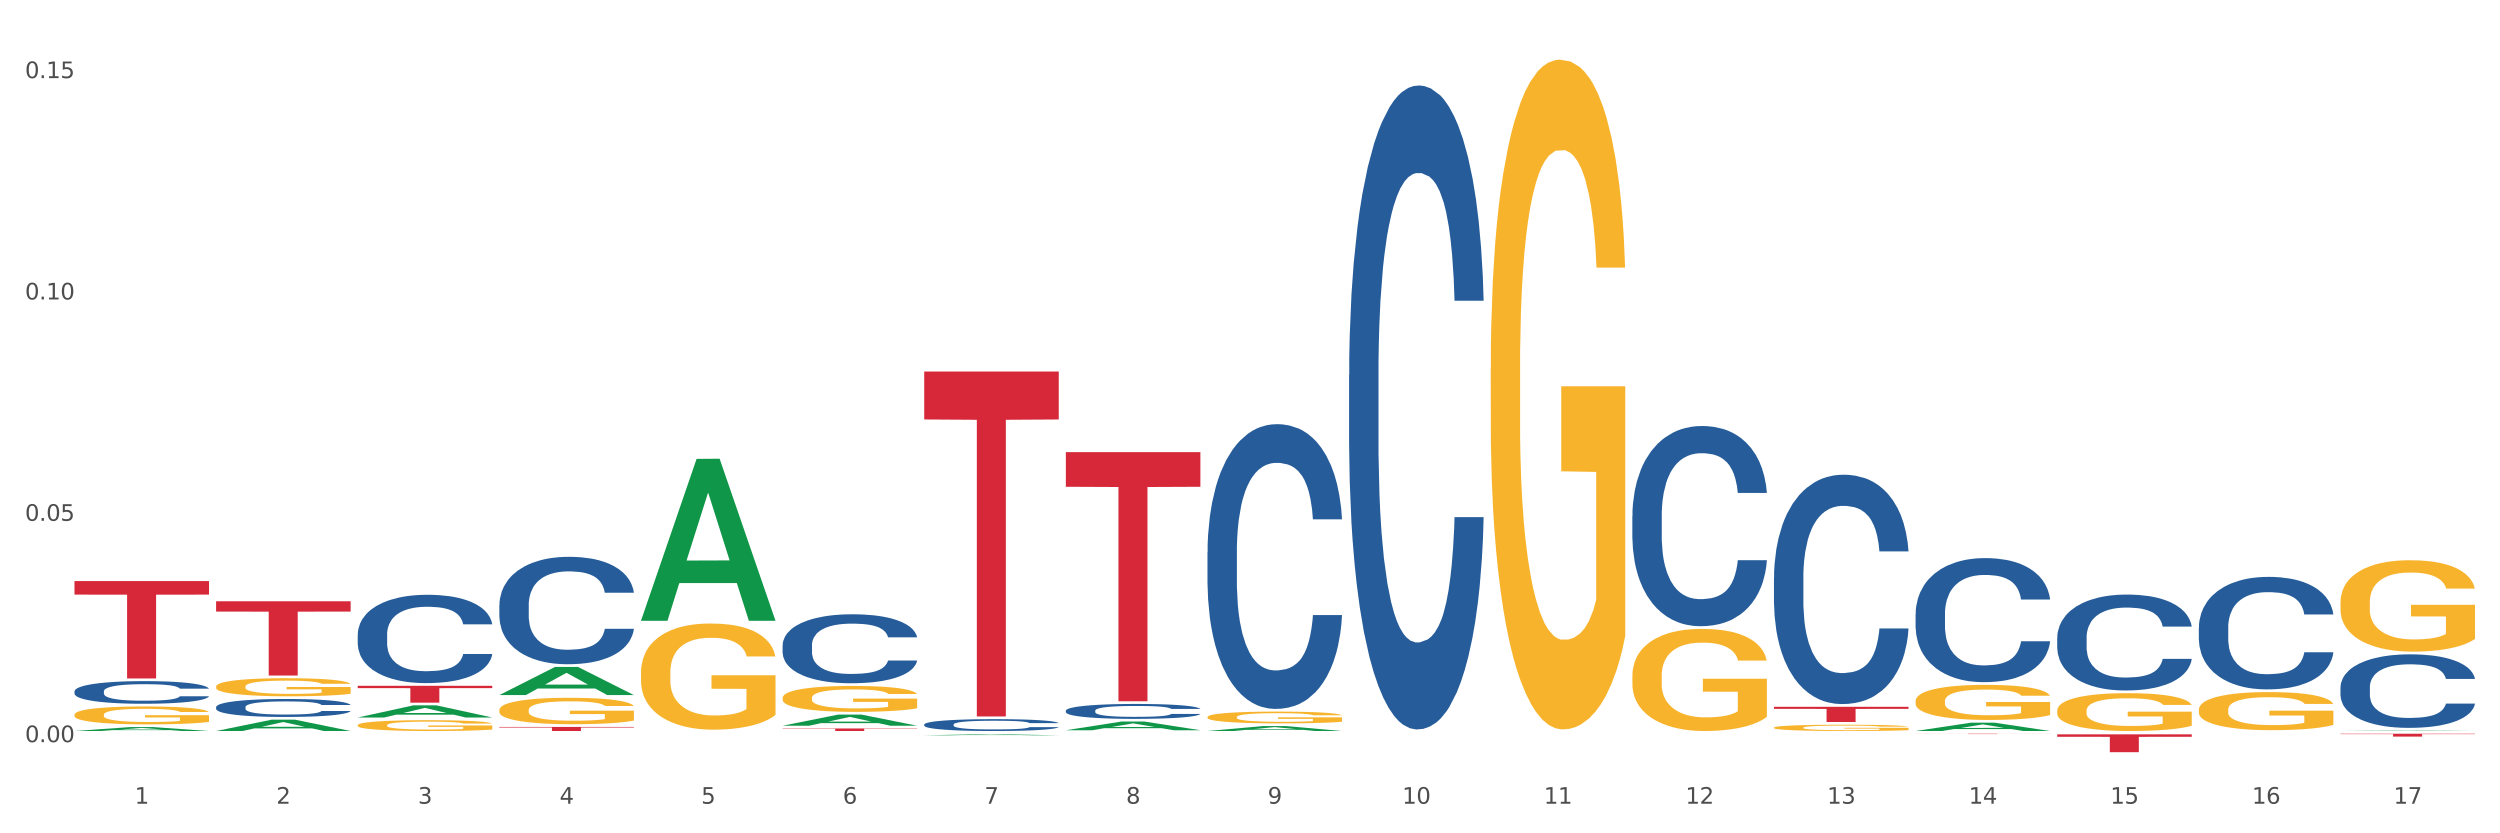 <?xml version="1.0" encoding="utf-8" standalone="no"?>
<!DOCTYPE svg PUBLIC "-//W3C//DTD SVG 1.1//EN"
  "http://www.w3.org/Graphics/SVG/1.1/DTD/svg11.dtd">
<svg xmlns:xlink="http://www.w3.org/1999/xlink" width="1080pt" height="360pt" viewBox="0 0 1080 360" xmlns="http://www.w3.org/2000/svg" version="1.1">
 <rect x="0" y="0" width="1080" height="360" fill="#333333" stroke="none"/>
 <defs>
  <style type="text/css">*{stroke-linejoin: round; stroke-linecap: butt}</style>
 </defs>
 <g id="figure_1">
  <g id="patch_1">
   <path d="M 0 360 
L 1080 360 
L 1080 0 
L 0 0 
z
" style="fill: #ffffff; stroke: #ffffff; stroke-linejoin: miter"/>
  </g>
  <g id="axes_1">
   <g id="matplotlib.axis_1">
    <g id="xtick_1">
     <g id="text_1">
      <!-- 1 -->
      <g style="fill: #4d4d4d" transform="translate(58.182 347.204) scale(0.096 -0.096)">
       <defs>
        <path id="DejaVuSans-31" d="M 794 531 
L 1825 531 
L 1825 4091 
L 703 3866 
L 703 4441 
L 1819 4666 
L 2450 4666 
L 2450 531 
L 3481 531 
L 3481 0 
L 794 0 
L 794 531 
z
" transform="scale(0.016)"/>
       </defs>
       <use xlink:href="#DejaVuSans-31"/>
      </g>
     </g>
    </g>
    <g id="xtick_2">
     <g id="text_2">
      <!-- 2 -->
      <g style="fill: #4d4d4d" transform="translate(119.364 347.204) scale(0.096 -0.096)">
       <defs>
        <path id="DejaVuSans-32" d="M 1228 531 
L 3431 531 
L 3431 0 
L 469 0 
L 469 531 
Q 828 903 1448 1529 
Q 2069 2156 2228 2338 
Q 2531 2678 2651 2914 
Q 2772 3150 2772 3378 
Q 2772 3750 2511 3984 
Q 2250 4219 1831 4219 
Q 1534 4219 1204 4116 
Q 875 4013 500 3803 
L 500 4441 
Q 881 4594 1212 4672 
Q 1544 4750 1819 4750 
Q 2544 4750 2975 4387 
Q 3406 4025 3406 3419 
Q 3406 3131 3298 2873 
Q 3191 2616 2906 2266 
Q 2828 2175 2409 1742 
Q 1991 1309 1228 531 
z
" transform="scale(0.016)"/>
       </defs>
       <use xlink:href="#DejaVuSans-32"/>
      </g>
     </g>
    </g>
    <g id="xtick_3">
     <g id="text_3">
      <!-- 3 -->
      <g style="fill: #4d4d4d" transform="translate(180.545 347.204) scale(0.096 -0.096)">
       <defs>
        <path id="DejaVuSans-33" d="M 2597 2516 
Q 3050 2419 3304 2112 
Q 3559 1806 3559 1356 
Q 3559 666 3084 287 
Q 2609 -91 1734 -91 
Q 1441 -91 1130 -33 
Q 819 25 488 141 
L 488 750 
Q 750 597 1062 519 
Q 1375 441 1716 441 
Q 2309 441 2620 675 
Q 2931 909 2931 1356 
Q 2931 1769 2642 2001 
Q 2353 2234 1838 2234 
L 1294 2234 
L 1294 2753 
L 1863 2753 
Q 2328 2753 2575 2939 
Q 2822 3125 2822 3475 
Q 2822 3834 2567 4026 
Q 2313 4219 1838 4219 
Q 1578 4219 1281 4162 
Q 984 4106 628 3988 
L 628 4550 
Q 988 4650 1302 4700 
Q 1616 4750 1894 4750 
Q 2613 4750 3031 4423 
Q 3450 4097 3450 3541 
Q 3450 3153 3228 2886 
Q 3006 2619 2597 2516 
z
" transform="scale(0.016)"/>
       </defs>
       <use xlink:href="#DejaVuSans-33"/>
      </g>
     </g>
    </g>
    <g id="xtick_4">
     <g id="text_4">
      <!-- 4 -->
      <g style="fill: #4d4d4d" transform="translate(241.726 347.204) scale(0.096 -0.096)">
       <defs>
        <path id="DejaVuSans-34" d="M 2419 4116 
L 825 1625 
L 2419 1625 
L 2419 4116 
z
M 2253 4666 
L 3047 4666 
L 3047 1625 
L 3713 1625 
L 3713 1100 
L 3047 1100 
L 3047 0 
L 2419 0 
L 2419 1100 
L 313 1100 
L 313 1709 
L 2253 4666 
z
" transform="scale(0.016)"/>
       </defs>
       <use xlink:href="#DejaVuSans-34"/>
      </g>
     </g>
    </g>
    <g id="xtick_5">
     <g id="text_5">
      <!-- 5 -->
      <g style="fill: #4d4d4d" transform="translate(302.908 347.204) scale(0.096 -0.096)">
       <defs>
        <path id="DejaVuSans-35" d="M 691 4666 
L 3169 4666 
L 3169 4134 
L 1269 4134 
L 1269 2991 
Q 1406 3038 1543 3061 
Q 1681 3084 1819 3084 
Q 2600 3084 3056 2656 
Q 3513 2228 3513 1497 
Q 3513 744 3044 326 
Q 2575 -91 1722 -91 
Q 1428 -91 1123 -41 
Q 819 9 494 109 
L 494 744 
Q 775 591 1075 516 
Q 1375 441 1709 441 
Q 2250 441 2565 725 
Q 2881 1009 2881 1497 
Q 2881 1984 2565 2268 
Q 2250 2553 1709 2553 
Q 1456 2553 1204 2497 
Q 953 2441 691 2322 
L 691 4666 
z
" transform="scale(0.016)"/>
       </defs>
       <use xlink:href="#DejaVuSans-35"/>
      </g>
     </g>
    </g>
    <g id="xtick_6">
     <g id="text_6">
      <!-- 6 -->
      <g style="fill: #4d4d4d" transform="translate(364.089 347.204) scale(0.096 -0.096)">
       <defs>
        <path id="DejaVuSans-36" d="M 2113 2584 
Q 1688 2584 1439 2293 
Q 1191 2003 1191 1497 
Q 1191 994 1439 701 
Q 1688 409 2113 409 
Q 2538 409 2786 701 
Q 3034 994 3034 1497 
Q 3034 2003 2786 2293 
Q 2538 2584 2113 2584 
z
M 3366 4563 
L 3366 3988 
Q 3128 4100 2886 4159 
Q 2644 4219 2406 4219 
Q 1781 4219 1451 3797 
Q 1122 3375 1075 2522 
Q 1259 2794 1537 2939 
Q 1816 3084 2150 3084 
Q 2853 3084 3261 2657 
Q 3669 2231 3669 1497 
Q 3669 778 3244 343 
Q 2819 -91 2113 -91 
Q 1303 -91 875 529 
Q 447 1150 447 2328 
Q 447 3434 972 4092 
Q 1497 4750 2381 4750 
Q 2619 4750 2861 4703 
Q 3103 4656 3366 4563 
z
" transform="scale(0.016)"/>
       </defs>
       <use xlink:href="#DejaVuSans-36"/>
      </g>
     </g>
    </g>
    <g id="xtick_7">
     <g id="text_7">
      <!-- 7 -->
      <g style="fill: #4d4d4d" transform="translate(425.271 347.204) scale(0.096 -0.096)">
       <defs>
        <path id="DejaVuSans-37" d="M 525 4666 
L 3525 4666 
L 3525 4397 
L 1831 0 
L 1172 0 
L 2766 4134 
L 525 4134 
L 525 4666 
z
" transform="scale(0.016)"/>
       </defs>
       <use xlink:href="#DejaVuSans-37"/>
      </g>
     </g>
    </g>
    <g id="xtick_8">
     <g id="text_8">
      <!-- 8 -->
      <g style="fill: #4d4d4d" transform="translate(486.452 347.204) scale(0.096 -0.096)">
       <defs>
        <path id="DejaVuSans-38" d="M 2034 2216 
Q 1584 2216 1326 1975 
Q 1069 1734 1069 1313 
Q 1069 891 1326 650 
Q 1584 409 2034 409 
Q 2484 409 2743 651 
Q 3003 894 3003 1313 
Q 3003 1734 2745 1975 
Q 2488 2216 2034 2216 
z
M 1403 2484 
Q 997 2584 770 2862 
Q 544 3141 544 3541 
Q 544 4100 942 4425 
Q 1341 4750 2034 4750 
Q 2731 4750 3128 4425 
Q 3525 4100 3525 3541 
Q 3525 3141 3298 2862 
Q 3072 2584 2669 2484 
Q 3125 2378 3379 2068 
Q 3634 1759 3634 1313 
Q 3634 634 3220 271 
Q 2806 -91 2034 -91 
Q 1263 -91 848 271 
Q 434 634 434 1313 
Q 434 1759 690 2068 
Q 947 2378 1403 2484 
z
M 1172 3481 
Q 1172 3119 1398 2916 
Q 1625 2713 2034 2713 
Q 2441 2713 2670 2916 
Q 2900 3119 2900 3481 
Q 2900 3844 2670 4047 
Q 2441 4250 2034 4250 
Q 1625 4250 1398 4047 
Q 1172 3844 1172 3481 
z
" transform="scale(0.016)"/>
       </defs>
       <use xlink:href="#DejaVuSans-38"/>
      </g>
     </g>
    </g>
    <g id="xtick_9">
     <g id="text_9">
      <!-- 9 -->
      <g style="fill: #4d4d4d" transform="translate(547.634 347.204) scale(0.096 -0.096)">
       <defs>
        <path id="DejaVuSans-39" d="M 703 97 
L 703 672 
Q 941 559 1184 500 
Q 1428 441 1663 441 
Q 2288 441 2617 861 
Q 2947 1281 2994 2138 
Q 2813 1869 2534 1725 
Q 2256 1581 1919 1581 
Q 1219 1581 811 2004 
Q 403 2428 403 3163 
Q 403 3881 828 4315 
Q 1253 4750 1959 4750 
Q 2769 4750 3195 4129 
Q 3622 3509 3622 2328 
Q 3622 1225 3098 567 
Q 2575 -91 1691 -91 
Q 1453 -91 1209 -44 
Q 966 3 703 97 
z
M 1959 2075 
Q 2384 2075 2632 2365 
Q 2881 2656 2881 3163 
Q 2881 3666 2632 3958 
Q 2384 4250 1959 4250 
Q 1534 4250 1286 3958 
Q 1038 3666 1038 3163 
Q 1038 2656 1286 2365 
Q 1534 2075 1959 2075 
z
" transform="scale(0.016)"/>
       </defs>
       <use xlink:href="#DejaVuSans-39"/>
      </g>
     </g>
    </g>
    <g id="xtick_10">
     <g id="text_10">
      <!-- 10 -->
      <g style="fill: #4d4d4d" transform="translate(605.761 347.204) scale(0.096 -0.096)">
       <defs>
        <path id="DejaVuSans-30" d="M 2034 4250 
Q 1547 4250 1301 3770 
Q 1056 3291 1056 2328 
Q 1056 1369 1301 889 
Q 1547 409 2034 409 
Q 2525 409 2770 889 
Q 3016 1369 3016 2328 
Q 3016 3291 2770 3770 
Q 2525 4250 2034 4250 
z
M 2034 4750 
Q 2819 4750 3233 4129 
Q 3647 3509 3647 2328 
Q 3647 1150 3233 529 
Q 2819 -91 2034 -91 
Q 1250 -91 836 529 
Q 422 1150 422 2328 
Q 422 3509 836 4129 
Q 1250 4750 2034 4750 
z
" transform="scale(0.016)"/>
       </defs>
       <use xlink:href="#DejaVuSans-31"/>
       <use xlink:href="#DejaVuSans-30" transform="translate(63.623 0)"/>
      </g>
     </g>
    </g>
    <g id="xtick_11">
     <g id="text_11">
      <!-- 11 -->
      <g style="fill: #4d4d4d" transform="translate(666.942 347.204) scale(0.096 -0.096)">
       <use xlink:href="#DejaVuSans-31"/>
       <use xlink:href="#DejaVuSans-31" transform="translate(63.623 0)"/>
      </g>
     </g>
    </g>
    <g id="xtick_12">
     <g id="text_12">
      <!-- 12 -->
      <g style="fill: #4d4d4d" transform="translate(728.124 347.204) scale(0.096 -0.096)">
       <use xlink:href="#DejaVuSans-31"/>
       <use xlink:href="#DejaVuSans-32" transform="translate(63.623 0)"/>
      </g>
     </g>
    </g>
    <g id="xtick_13">
     <g id="text_13">
      <!-- 13 -->
      <g style="fill: #4d4d4d" transform="translate(789.305 347.204) scale(0.096 -0.096)">
       <use xlink:href="#DejaVuSans-31"/>
       <use xlink:href="#DejaVuSans-33" transform="translate(63.623 0)"/>
      </g>
     </g>
    </g>
    <g id="xtick_14">
     <g id="text_14">
      <!-- 14 -->
      <g style="fill: #4d4d4d" transform="translate(850.487 347.204) scale(0.096 -0.096)">
       <use xlink:href="#DejaVuSans-31"/>
       <use xlink:href="#DejaVuSans-34" transform="translate(63.623 0)"/>
      </g>
     </g>
    </g>
    <g id="xtick_15">
     <g id="text_15">
      <!-- 15 -->
      <g style="fill: #4d4d4d" transform="translate(911.668 347.204) scale(0.096 -0.096)">
       <use xlink:href="#DejaVuSans-31"/>
       <use xlink:href="#DejaVuSans-35" transform="translate(63.623 0)"/>
      </g>
     </g>
    </g>
    <g id="xtick_16">
     <g id="text_16">
      <!-- 16 -->
      <g style="fill: #4d4d4d" transform="translate(972.849 347.204) scale(0.096 -0.096)">
       <use xlink:href="#DejaVuSans-31"/>
       <use xlink:href="#DejaVuSans-36" transform="translate(63.623 0)"/>
      </g>
     </g>
    </g>
    <g id="xtick_17">
     <g id="text_17">
      <!-- 17 -->
      <g style="fill: #4d4d4d" transform="translate(1034.031 347.204) scale(0.096 -0.096)">
       <use xlink:href="#DejaVuSans-31"/>
       <use xlink:href="#DejaVuSans-37" transform="translate(63.623 0)"/>
      </g>
     </g>
    </g>
    <g id="xtick_18"/>
    <g id="xtick_19"/>
    <g id="xtick_20"/>
    <g id="xtick_21"/>
    <g id="xtick_22"/>
    <g id="xtick_23"/>
    <g id="xtick_24"/>
    <g id="xtick_25"/>
    <g id="xtick_26"/>
    <g id="xtick_27"/>
    <g id="xtick_28"/>
    <g id="xtick_29"/>
    <g id="xtick_30"/>
    <g id="xtick_31"/>
    <g id="xtick_32"/>
    <g id="xtick_33"/>
   </g>
   <g id="matplotlib.axis_2">
    <g id="ytick_1">
     <g id="text_18">
      <!-- 0.00 -->
      <g style="fill: #4d4d4d" transform="translate(10.8 320.614) scale(0.096 -0.096)">
       <defs>
        <path id="DejaVuSans-2e" d="M 684 794 
L 1344 794 
L 1344 0 
L 684 0 
L 684 794 
z
" transform="scale(0.016)"/>
       </defs>
       <use xlink:href="#DejaVuSans-30"/>
       <use xlink:href="#DejaVuSans-2e" transform="translate(63.623 0)"/>
       <use xlink:href="#DejaVuSans-30" transform="translate(95.41 0)"/>
       <use xlink:href="#DejaVuSans-30" transform="translate(159.033 0)"/>
      </g>
     </g>
    </g>
    <g id="ytick_2">
     <g id="text_19">
      <!-- 0.05 -->
      <g style="fill: #4d4d4d" transform="translate(10.8 224.992) scale(0.096 -0.096)">
       <use xlink:href="#DejaVuSans-30"/>
       <use xlink:href="#DejaVuSans-2e" transform="translate(63.623 0)"/>
       <use xlink:href="#DejaVuSans-30" transform="translate(95.41 0)"/>
       <use xlink:href="#DejaVuSans-35" transform="translate(159.033 0)"/>
      </g>
     </g>
    </g>
    <g id="ytick_3">
     <g id="text_20">
      <!-- 0.10 -->
      <g style="fill: #4d4d4d" transform="translate(10.8 129.37) scale(0.096 -0.096)">
       <use xlink:href="#DejaVuSans-30"/>
       <use xlink:href="#DejaVuSans-2e" transform="translate(63.623 0)"/>
       <use xlink:href="#DejaVuSans-31" transform="translate(95.41 0)"/>
       <use xlink:href="#DejaVuSans-30" transform="translate(159.033 0)"/>
      </g>
     </g>
    </g>
    <g id="ytick_4">
     <g id="text_21">
      <!-- 0.15 -->
      <g style="fill: #4d4d4d" transform="translate(10.8 33.748) scale(0.096 -0.096)">
       <use xlink:href="#DejaVuSans-30"/>
       <use xlink:href="#DejaVuSans-2e" transform="translate(63.623 0)"/>
       <use xlink:href="#DejaVuSans-31" transform="translate(95.41 0)"/>
       <use xlink:href="#DejaVuSans-35" transform="translate(159.033 0)"/>
      </g>
     </g>
    </g>
    <g id="ytick_5"/>
    <g id="ytick_6"/>
    <g id="ytick_7"/>
   </g>
   <g id="PolyCollection_1">
    <path d="M 32.175 315.798 
L 32.235 315.797 
L 56.203 314.099 
L 66.15 314.097 
L 90.297 315.801 
L 78.793 315.801 
L 73.58 315.405 
L 48.833 315.405 
L 48.653 315.411 
L 43.62 315.801 
L 32.175 315.801 
L 32.175 315.798 
L 51.949 315.168 
L 70.464 315.166 
L 61.296 314.46 
L 61.176 314.457 
L 61.056 314.462 
L 51.889 315.166 
L 51.949 315.168 
L 32.175 315.798 
z
" clip-path="url(#pc9fb2ad86d)" style="fill: #109648"/>
    <path d="M 93.356 315.792 
L 93.416 315.788 
L 117.384 310.894 
L 127.331 310.89 
L 151.479 315.801 
L 139.974 315.801 
L 134.761 314.658 
L 110.014 314.658 
L 109.834 314.676 
L 104.801 315.801 
L 93.356 315.801 
L 93.356 315.792 
L 113.13 313.975 
L 131.645 313.971 
L 122.478 311.937 
L 122.358 311.927 
L 122.238 311.941 
L 113.07 313.971 
L 113.13 313.975 
L 93.356 315.792 
z
" clip-path="url(#pc9fb2ad86d)" style="fill: #109648"/>
    <path d="M 154.538 309.956 
L 154.598 309.951 
L 178.566 304.715 
L 188.512 304.71 
L 212.66 309.966 
L 201.156 309.966 
L 195.943 308.742 
L 171.196 308.742 
L 171.016 308.762 
L 165.983 309.966 
L 154.538 309.966 
L 154.538 309.956 
L 174.311 308.012 
L 192.827 308.007 
L 183.659 305.83 
L 183.539 305.82 
L 183.419 305.835 
L 174.251 308.007 
L 174.311 308.012 
L 154.538 309.956 
z
" clip-path="url(#pc9fb2ad86d)" style="fill: #109648"/>
    <path d="M 215.719 300.258 
L 215.779 300.247 
L 239.747 288.129 
L 249.694 288.117 
L 273.842 300.281 
L 262.337 300.281 
L 257.124 297.448 
L 232.377 297.448 
L 232.197 297.494 
L 227.164 300.281 
L 215.719 300.281 
L 215.719 300.258 
L 235.493 295.758 
L 254.008 295.747 
L 244.84 290.71 
L 244.72 290.687 
L 244.601 290.721 
L 235.433 295.747 
L 235.493 295.758 
L 215.719 300.258 
z
" clip-path="url(#pc9fb2ad86d)" style="fill: #109648"/>
    <path d="M 460.445 315.455 
L 460.505 315.451 
L 484.473 311.713 
L 494.42 311.71 
L 518.567 315.462 
L 507.063 315.462 
L 501.85 314.588 
L 477.103 314.588 
L 476.923 314.602 
L 471.89 315.462 
L 460.445 315.462 
L 460.445 315.455 
L 480.218 314.067 
L 498.734 314.063 
L 489.566 312.509 
L 489.446 312.502 
L 489.326 312.513 
L 480.159 314.063 
L 480.218 314.067 
L 460.445 315.455 
z
" clip-path="url(#pc9fb2ad86d)" style="fill: #109648"/>
    <path d="M 521.626 315.797 
L 521.686 315.795 
L 545.654 313.664 
L 555.601 313.662 
L 579.749 315.801 
L 568.244 315.801 
L 563.031 315.303 
L 538.284 315.303 
L 538.104 315.311 
L 533.071 315.801 
L 521.626 315.801 
L 521.626 315.797 
L 541.4 315.006 
L 559.915 315.004 
L 550.747 314.118 
L 550.628 314.114 
L 550.508 314.12 
L 541.34 315.004 
L 541.4 315.006 
L 521.626 315.797 
z
" clip-path="url(#pc9fb2ad86d)" style="fill: #109648"/>
    <path d="M 32.175 308.767 
L 32.244 308.76 
L 32.244 308.505 
L 32.381 308.286 
L 33.067 307.756 
L 34.096 307.317 
L 34.851 307.084 
L 35.606 306.893 
L 36.498 306.702 
L 37.596 306.504 
L 39.586 306.214 
L 40.821 306.065 
L 42.331 305.91 
L 45.076 305.684 
L 47.066 305.556 
L 49.124 305.45 
L 52.487 305.323 
L 54.683 305.266 
L 57.016 305.224 
L 59.829 305.196 
L 61.957 305.189 
L 66.623 305.21 
L 70.603 305.273 
L 72.524 305.323 
L 74.995 305.408 
L 76.299 305.464 
L 78.426 305.577 
L 80.622 305.726 
L 82.131 305.853 
L 84.396 306.094 
L 86.111 306.334 
L 87.69 306.631 
L 88.513 306.836 
L 89.131 307.027 
L 89.68 307.246 
L 90.229 307.593 
L 77.877 307.593 
L 77.397 307.345 
L 76.642 307.112 
L 75.544 306.886 
L 74.583 306.744 
L 72.936 306.568 
L 71.426 306.454 
L 69.848 306.37 
L 67.927 306.299 
L 66.417 306.263 
L 64.29 306.235 
L 60.104 306.242 
L 57.29 306.299 
L 55.369 306.37 
L 54.134 306.433 
L 53.036 306.504 
L 51.801 306.603 
L 50.36 306.751 
L 49.33 306.886 
L 48.301 307.056 
L 47.478 307.225 
L 46.723 307.423 
L 46.105 307.635 
L 45.625 307.855 
L 45.213 308.123 
L 44.87 308.569 
L 44.87 309.538 
L 45.007 309.757 
L 45.35 310.047 
L 45.762 310.266 
L 46.448 310.528 
L 47.066 310.705 
L 48.232 310.959 
L 49.536 311.171 
L 50.566 311.306 
L 51.595 311.419 
L 53.379 311.574 
L 55.369 311.702 
L 57.085 311.78 
L 59.418 311.85 
L 60.996 311.879 
L 62.368 311.893 
L 65.731 311.893 
L 68.133 311.871 
L 70.809 311.822 
L 72.868 311.758 
L 74.583 311.681 
L 76.504 311.553 
L 77.74 311.433 
L 77.74 309.955 
L 62.643 309.948 
L 62.643 308.965 
L 90.297 308.965 
L 90.297 311.85 
L 89.131 311.999 
L 87.827 312.133 
L 86.455 312.253 
L 84.396 312.402 
L 81.926 312.543 
L 79.73 312.642 
L 77.397 312.727 
L 74.652 312.805 
L 71.083 312.876 
L 68.887 312.904 
L 66.143 312.925 
L 62.917 312.932 
L 60.104 312.918 
L 57.359 312.883 
L 54.477 312.819 
L 51.663 312.727 
L 49.536 312.635 
L 47.409 312.522 
L 45.144 312.374 
L 43.36 312.232 
L 41.988 312.105 
L 40.478 311.942 
L 38.831 311.73 
L 37.596 311.539 
L 36.498 311.341 
L 35.332 311.086 
L 34.508 310.867 
L 33.685 310.591 
L 33.204 310.386 
L 32.655 310.068 
L 32.244 309.623 
L 32.175 308.767 
z
" clip-path="url(#pc9fb2ad86d)" style="fill: #f7b32b"/>
    <path d="M 93.356 296.598 
L 93.425 296.591 
L 93.425 296.334 
L 93.562 296.113 
L 94.248 295.578 
L 95.278 295.136 
L 96.033 294.901 
L 96.787 294.709 
L 97.68 294.516 
L 98.778 294.317 
L 100.768 294.025 
L 102.003 293.875 
L 103.512 293.718 
L 106.257 293.49 
L 108.247 293.362 
L 110.306 293.255 
L 113.668 293.126 
L 115.864 293.069 
L 118.197 293.027 
L 121.011 292.998 
L 123.138 292.991 
L 127.804 293.012 
L 131.784 293.076 
L 133.706 293.126 
L 136.176 293.212 
L 137.48 293.269 
L 139.607 293.383 
L 141.803 293.533 
L 143.313 293.661 
L 145.577 293.903 
L 147.293 294.146 
L 148.871 294.445 
L 149.695 294.652 
L 150.312 294.844 
L 150.861 295.065 
L 151.41 295.414 
L 139.058 295.414 
L 138.578 295.165 
L 137.823 294.93 
L 136.725 294.702 
L 135.764 294.559 
L 134.118 294.381 
L 132.608 294.267 
L 131.03 294.181 
L 129.108 294.11 
L 127.599 294.074 
L 125.471 294.046 
L 121.285 294.053 
L 118.472 294.11 
L 116.55 294.181 
L 115.315 294.245 
L 114.217 294.317 
L 112.982 294.417 
L 111.541 294.566 
L 110.512 294.702 
L 109.482 294.873 
L 108.659 295.044 
L 107.904 295.243 
L 107.287 295.457 
L 106.806 295.678 
L 106.394 295.949 
L 106.051 296.398 
L 106.051 297.375 
L 106.189 297.596 
L 106.532 297.888 
L 106.943 298.109 
L 107.63 298.373 
L 108.247 298.551 
L 109.414 298.807 
L 110.718 299.021 
L 111.747 299.157 
L 112.776 299.271 
L 114.56 299.427 
L 116.55 299.556 
L 118.266 299.634 
L 120.599 299.705 
L 122.177 299.734 
L 123.55 299.748 
L 126.912 299.748 
L 129.314 299.727 
L 131.99 299.677 
L 134.049 299.613 
L 135.764 299.534 
L 137.686 299.406 
L 138.921 299.285 
L 138.921 297.795 
L 123.824 297.788 
L 123.824 296.797 
L 151.479 296.797 
L 151.479 299.705 
L 150.312 299.855 
L 149.008 299.991 
L 147.636 300.112 
L 145.577 300.261 
L 143.107 300.404 
L 140.911 300.504 
L 138.578 300.589 
L 135.833 300.668 
L 132.265 300.739 
L 130.069 300.767 
L 127.324 300.789 
L 124.099 300.796 
L 121.285 300.782 
L 118.54 300.746 
L 115.658 300.682 
L 112.845 300.589 
L 110.718 300.497 
L 108.59 300.383 
L 106.326 300.233 
L 104.542 300.09 
L 103.169 299.962 
L 101.66 299.798 
L 100.013 299.584 
L 98.778 299.392 
L 97.68 299.192 
L 96.513 298.936 
L 95.69 298.715 
L 94.866 298.437 
L 94.386 298.23 
L 93.837 297.909 
L 93.425 297.46 
L 93.356 296.598 
z
" clip-path="url(#pc9fb2ad86d)" style="fill: #f7b32b"/>
    <path d="M 154.538 313.289 
L 154.606 313.285 
L 154.606 313.131 
L 154.744 312.999 
L 155.43 312.679 
L 156.459 312.415 
L 157.214 312.274 
L 157.969 312.159 
L 158.861 312.044 
L 159.959 311.924 
L 161.949 311.75 
L 163.184 311.66 
L 164.694 311.566 
L 167.439 311.43 
L 169.429 311.353 
L 171.487 311.289 
L 174.85 311.212 
L 177.046 311.178 
L 179.379 311.152 
L 182.192 311.135 
L 184.32 311.131 
L 188.986 311.144 
L 192.966 311.182 
L 194.887 311.212 
L 197.358 311.263 
L 198.661 311.297 
L 200.789 311.366 
L 202.985 311.455 
L 204.494 311.532 
L 206.759 311.677 
L 208.474 311.822 
L 210.053 312.001 
L 210.876 312.125 
L 211.494 312.24 
L 212.043 312.372 
L 212.592 312.581 
L 200.24 312.581 
L 199.759 312.432 
L 199.005 312.291 
L 197.907 312.155 
L 196.946 312.069 
L 195.299 311.963 
L 193.789 311.895 
L 192.211 311.843 
L 190.29 311.801 
L 188.78 311.779 
L 186.653 311.762 
L 182.467 311.767 
L 179.653 311.801 
L 177.732 311.843 
L 176.497 311.882 
L 175.399 311.924 
L 174.164 311.984 
L 172.723 312.074 
L 171.693 312.155 
L 170.664 312.257 
L 169.84 312.359 
L 169.086 312.479 
L 168.468 312.607 
L 167.988 312.739 
L 167.576 312.901 
L 167.233 313.17 
L 167.233 313.754 
L 167.37 313.886 
L 167.713 314.061 
L 168.125 314.194 
L 168.811 314.351 
L 169.429 314.458 
L 170.595 314.612 
L 171.899 314.739 
L 172.928 314.821 
L 173.958 314.889 
L 175.742 314.983 
L 177.732 315.059 
L 179.447 315.106 
L 181.781 315.149 
L 183.359 315.166 
L 184.731 315.175 
L 188.094 315.175 
L 190.495 315.162 
L 193.172 315.132 
L 195.23 315.093 
L 196.946 315.047 
L 198.867 314.97 
L 200.102 314.897 
L 200.102 314.006 
L 185.006 314.002 
L 185.006 313.409 
L 212.66 313.409 
L 212.66 315.149 
L 211.494 315.238 
L 210.19 315.32 
L 208.817 315.392 
L 206.759 315.482 
L 204.288 315.567 
L 202.092 315.627 
L 199.759 315.678 
L 197.014 315.725 
L 193.446 315.767 
L 191.25 315.784 
L 188.505 315.797 
L 185.28 315.801 
L 182.467 315.793 
L 179.722 315.772 
L 176.84 315.733 
L 174.026 315.678 
L 171.899 315.622 
L 169.772 315.554 
L 167.507 315.465 
L 165.723 315.379 
L 164.351 315.302 
L 162.841 315.204 
L 161.194 315.076 
L 159.959 314.961 
L 158.861 314.842 
L 157.694 314.688 
L 156.871 314.556 
L 156.048 314.39 
L 155.567 314.266 
L 155.018 314.074 
L 154.606 313.805 
L 154.538 313.289 
z
" clip-path="url(#pc9fb2ad86d)" style="fill: #f7b32b"/>
    <path d="M 215.719 306.727 
L 215.788 306.716 
L 215.788 306.341 
L 215.925 306.017 
L 216.611 305.234 
L 217.641 304.587 
L 218.395 304.243 
L 219.15 303.961 
L 220.042 303.679 
L 221.14 303.387 
L 223.13 302.959 
L 224.366 302.74 
L 225.875 302.51 
L 228.62 302.176 
L 230.61 301.988 
L 232.669 301.832 
L 236.031 301.644 
L 238.227 301.561 
L 240.56 301.498 
L 243.374 301.456 
L 245.501 301.446 
L 250.167 301.477 
L 254.147 301.571 
L 256.069 301.644 
L 258.539 301.769 
L 259.843 301.853 
L 261.97 302.02 
L 264.166 302.239 
L 265.676 302.427 
L 267.94 302.782 
L 269.656 303.137 
L 271.234 303.575 
L 272.057 303.878 
L 272.675 304.159 
L 273.224 304.483 
L 273.773 304.994 
L 261.421 304.994 
L 260.941 304.629 
L 260.186 304.285 
L 259.088 303.951 
L 258.127 303.742 
L 256.48 303.481 
L 254.971 303.314 
L 253.392 303.189 
L 251.471 303.084 
L 249.961 303.032 
L 247.834 302.99 
L 243.648 303.001 
L 240.835 303.084 
L 238.913 303.189 
L 237.678 303.283 
L 236.58 303.387 
L 235.345 303.533 
L 233.904 303.752 
L 232.875 303.951 
L 231.845 304.201 
L 231.022 304.452 
L 230.267 304.744 
L 229.649 305.057 
L 229.169 305.381 
L 228.757 305.777 
L 228.414 306.435 
L 228.414 307.865 
L 228.551 308.188 
L 228.895 308.616 
L 229.306 308.94 
L 229.993 309.326 
L 230.61 309.587 
L 231.777 309.962 
L 233.08 310.275 
L 234.11 310.474 
L 235.139 310.641 
L 236.923 310.87 
L 238.913 311.058 
L 240.629 311.173 
L 242.962 311.277 
L 244.54 311.319 
L 245.913 311.34 
L 249.275 311.34 
L 251.677 311.309 
L 254.353 311.236 
L 256.412 311.142 
L 258.127 311.027 
L 260.049 310.839 
L 261.284 310.662 
L 261.284 308.48 
L 246.187 308.47 
L 246.187 307.019 
L 273.842 307.019 
L 273.842 311.277 
L 272.675 311.497 
L 271.371 311.695 
L 269.999 311.872 
L 267.94 312.092 
L 265.47 312.3 
L 263.274 312.446 
L 260.941 312.572 
L 258.196 312.686 
L 254.628 312.791 
L 252.432 312.833 
L 249.687 312.864 
L 246.462 312.874 
L 243.648 312.853 
L 240.903 312.801 
L 238.021 312.707 
L 235.208 312.572 
L 233.08 312.436 
L 230.953 312.269 
L 228.689 312.05 
L 226.905 311.841 
L 225.532 311.653 
L 224.022 311.413 
L 222.376 311.1 
L 221.14 310.818 
L 220.042 310.526 
L 218.876 310.15 
L 218.052 309.827 
L 217.229 309.42 
L 216.749 309.117 
L 216.2 308.647 
L 215.788 307.99 
L 215.719 306.727 
z
" clip-path="url(#pc9fb2ad86d)" style="fill: #f7b32b"/>
    <path d="M 827.533 302.863 
L 827.602 302.85 
L 827.602 302.351 
L 827.739 301.922 
L 828.425 300.884 
L 829.455 300.027 
L 830.21 299.57 
L 830.964 299.196 
L 831.857 298.823 
L 832.954 298.435 
L 834.945 297.868 
L 836.18 297.577 
L 837.689 297.273 
L 840.434 296.83 
L 842.424 296.581 
L 844.483 296.373 
L 847.845 296.124 
L 850.041 296.013 
L 852.374 295.93 
L 855.188 295.875 
L 857.315 295.861 
L 861.981 295.903 
L 865.961 296.027 
L 867.883 296.124 
L 870.353 296.29 
L 871.657 296.401 
L 873.784 296.622 
L 875.98 296.913 
L 877.49 297.162 
L 879.754 297.632 
L 881.47 298.103 
L 883.048 298.684 
L 883.872 299.086 
L 884.489 299.459 
L 885.038 299.888 
L 885.587 300.566 
L 873.235 300.566 
L 872.755 300.082 
L 872 299.625 
L 870.902 299.182 
L 869.941 298.906 
L 868.295 298.56 
L 866.785 298.338 
L 865.207 298.172 
L 863.285 298.034 
L 861.775 297.965 
L 859.648 297.909 
L 855.462 297.923 
L 852.649 298.034 
L 850.727 298.172 
L 849.492 298.297 
L 848.394 298.435 
L 847.159 298.629 
L 845.718 298.919 
L 844.689 299.182 
L 843.659 299.515 
L 842.836 299.847 
L 842.081 300.234 
L 841.464 300.649 
L 840.983 301.078 
L 840.571 301.604 
L 840.228 302.476 
L 840.228 304.372 
L 840.366 304.801 
L 840.709 305.368 
L 841.12 305.797 
L 841.807 306.309 
L 842.424 306.655 
L 843.591 307.153 
L 844.895 307.568 
L 845.924 307.831 
L 846.953 308.053 
L 848.737 308.357 
L 850.727 308.606 
L 852.443 308.758 
L 854.776 308.897 
L 856.354 308.952 
L 857.727 308.98 
L 861.089 308.98 
L 863.491 308.938 
L 866.167 308.842 
L 868.226 308.717 
L 869.941 308.565 
L 871.863 308.316 
L 873.098 308.08 
L 873.098 305.188 
L 858.001 305.174 
L 858.001 303.251 
L 885.656 303.251 
L 885.656 308.897 
L 884.489 309.187 
L 883.185 309.45 
L 881.813 309.686 
L 879.754 309.976 
L 877.284 310.253 
L 875.088 310.447 
L 872.755 310.613 
L 870.01 310.765 
L 866.442 310.903 
L 864.246 310.959 
L 861.501 311 
L 858.276 311.014 
L 855.462 310.986 
L 852.717 310.917 
L 849.835 310.793 
L 847.022 310.613 
L 844.895 310.433 
L 842.767 310.212 
L 840.503 309.921 
L 838.719 309.644 
L 837.346 309.395 
L 835.837 309.077 
L 834.19 308.662 
L 832.954 308.288 
L 831.857 307.901 
L 830.69 307.402 
L 829.867 306.973 
L 829.043 306.434 
L 828.563 306.032 
L 828.014 305.41 
L 827.602 304.538 
L 827.533 302.863 
z
" clip-path="url(#pc9fb2ad86d)" style="fill: #f7b32b"/>
    <path d="M 888.715 307.009 
L 888.783 306.994 
L 888.783 306.456 
L 888.921 305.994 
L 889.607 304.874 
L 890.636 303.948 
L 891.391 303.456 
L 892.146 303.053 
L 893.038 302.65 
L 894.136 302.232 
L 896.126 301.62 
L 897.361 301.306 
L 898.871 300.978 
L 901.616 300.5 
L 903.606 300.231 
L 905.664 300.007 
L 909.027 299.739 
L 911.223 299.619 
L 913.556 299.53 
L 916.369 299.47 
L 918.497 299.455 
L 923.163 299.5 
L 927.143 299.634 
L 929.064 299.739 
L 931.535 299.918 
L 932.838 300.037 
L 934.966 300.276 
L 937.162 300.59 
L 938.671 300.858 
L 940.936 301.366 
L 942.651 301.873 
L 944.23 302.5 
L 945.053 302.933 
L 945.671 303.336 
L 946.22 303.799 
L 946.769 304.531 
L 934.417 304.531 
L 933.936 304.008 
L 933.182 303.516 
L 932.084 303.038 
L 931.123 302.739 
L 929.476 302.366 
L 927.966 302.127 
L 926.388 301.948 
L 924.467 301.799 
L 922.957 301.724 
L 920.83 301.664 
L 916.644 301.679 
L 913.83 301.799 
L 911.909 301.948 
L 910.674 302.082 
L 909.576 302.232 
L 908.341 302.441 
L 906.899 302.754 
L 905.87 303.038 
L 904.841 303.396 
L 904.017 303.754 
L 903.263 304.172 
L 902.645 304.62 
L 902.165 305.083 
L 901.753 305.65 
L 901.41 306.591 
L 901.41 308.636 
L 901.547 309.099 
L 901.89 309.711 
L 902.302 310.174 
L 902.988 310.726 
L 903.606 311.099 
L 904.772 311.637 
L 906.076 312.084 
L 907.105 312.368 
L 908.135 312.607 
L 909.919 312.935 
L 911.909 313.204 
L 913.624 313.368 
L 915.958 313.517 
L 917.536 313.577 
L 918.908 313.607 
L 922.271 313.607 
L 924.672 313.562 
L 927.349 313.458 
L 929.407 313.323 
L 931.123 313.159 
L 933.044 312.89 
L 934.279 312.637 
L 934.279 309.517 
L 919.183 309.502 
L 919.183 307.427 
L 946.837 307.427 
L 946.837 313.517 
L 945.671 313.831 
L 944.367 314.115 
L 942.994 314.368 
L 940.936 314.682 
L 938.465 314.98 
L 936.269 315.189 
L 933.936 315.369 
L 931.191 315.533 
L 927.623 315.682 
L 925.427 315.742 
L 922.682 315.787 
L 919.457 315.801 
L 916.644 315.772 
L 913.899 315.697 
L 911.017 315.563 
L 908.203 315.369 
L 906.076 315.175 
L 903.949 314.936 
L 901.684 314.622 
L 899.9 314.324 
L 898.528 314.055 
L 897.018 313.712 
L 895.371 313.264 
L 894.136 312.861 
L 893.038 312.443 
L 891.871 311.905 
L 891.048 311.442 
L 890.224 310.86 
L 889.744 310.427 
L 889.195 309.756 
L 888.783 308.815 
L 888.715 307.009 
z
" clip-path="url(#pc9fb2ad86d)" style="fill: #f7b32b"/>
    <path d="M 949.896 306.587 
L 949.965 306.572 
L 949.965 306.031 
L 950.102 305.565 
L 950.788 304.438 
L 951.818 303.506 
L 952.572 303.01 
L 953.327 302.604 
L 954.219 302.199 
L 955.317 301.778 
L 957.307 301.162 
L 958.543 300.846 
L 960.052 300.516 
L 962.797 300.035 
L 964.787 299.764 
L 966.846 299.539 
L 970.208 299.268 
L 972.404 299.148 
L 974.737 299.058 
L 977.551 298.998 
L 979.678 298.983 
L 984.344 299.028 
L 988.324 299.163 
L 990.246 299.268 
L 992.716 299.449 
L 994.02 299.569 
L 996.147 299.809 
L 998.343 300.125 
L 999.853 300.395 
L 1002.117 300.906 
L 1003.833 301.417 
L 1005.411 302.048 
L 1006.234 302.484 
L 1006.852 302.89 
L 1007.401 303.356 
L 1007.95 304.092 
L 995.598 304.092 
L 995.118 303.566 
L 994.363 303.07 
L 993.265 302.589 
L 992.304 302.289 
L 990.657 301.913 
L 989.148 301.673 
L 987.569 301.492 
L 985.648 301.342 
L 984.138 301.267 
L 982.011 301.207 
L 977.825 301.222 
L 975.012 301.342 
L 973.09 301.492 
L 971.855 301.628 
L 970.757 301.778 
L 969.522 301.988 
L 968.081 302.304 
L 967.052 302.589 
L 966.022 302.95 
L 965.199 303.311 
L 964.444 303.732 
L 963.826 304.182 
L 963.346 304.648 
L 962.934 305.219 
L 962.591 306.166 
L 962.591 308.225 
L 962.728 308.691 
L 963.072 309.307 
L 963.483 309.773 
L 964.169 310.329 
L 964.787 310.705 
L 965.954 311.246 
L 967.257 311.696 
L 968.287 311.982 
L 969.316 312.222 
L 971.1 312.553 
L 973.09 312.824 
L 974.806 312.989 
L 977.139 313.139 
L 978.717 313.199 
L 980.09 313.229 
L 983.452 313.229 
L 985.854 313.184 
L 988.53 313.079 
L 990.589 312.944 
L 992.304 312.778 
L 994.226 312.508 
L 995.461 312.253 
L 995.461 309.112 
L 980.364 309.097 
L 980.364 307.008 
L 1008.019 307.008 
L 1008.019 313.139 
L 1006.852 313.455 
L 1005.548 313.74 
L 1004.176 313.996 
L 1002.117 314.311 
L 999.647 314.612 
L 997.451 314.822 
L 995.118 315.003 
L 992.373 315.168 
L 988.805 315.318 
L 986.609 315.378 
L 983.864 315.423 
L 980.639 315.438 
L 977.825 315.408 
L 975.08 315.333 
L 972.198 315.198 
L 969.385 315.003 
L 967.257 314.807 
L 965.13 314.567 
L 962.866 314.251 
L 961.082 313.951 
L 959.709 313.68 
L 958.199 313.335 
L 956.553 312.884 
L 955.317 312.478 
L 954.219 312.057 
L 953.053 311.516 
L 952.229 311.05 
L 951.406 310.464 
L 950.926 310.028 
L 950.377 309.352 
L 949.965 308.405 
L 949.896 306.587 
z
" clip-path="url(#pc9fb2ad86d)" style="fill: #f7b32b"/>
    <path d="M 1011.078 260.271 
L 1011.146 260.235 
L 1011.146 258.936 
L 1011.284 257.819 
L 1011.97 255.114 
L 1012.999 252.878 
L 1013.754 251.688 
L 1014.509 250.715 
L 1015.401 249.741 
L 1016.499 248.732 
L 1018.489 247.253 
L 1019.724 246.496 
L 1021.234 245.702 
L 1023.978 244.549 
L 1025.969 243.9 
L 1028.027 243.359 
L 1031.39 242.71 
L 1033.585 242.421 
L 1035.919 242.205 
L 1038.732 242.06 
L 1040.859 242.024 
L 1045.526 242.133 
L 1049.506 242.457 
L 1051.427 242.71 
L 1053.897 243.142 
L 1055.201 243.431 
L 1057.328 244.008 
L 1059.524 244.765 
L 1061.034 245.414 
L 1063.299 246.64 
L 1065.014 247.866 
L 1066.592 249.381 
L 1067.416 250.426 
L 1068.033 251.4 
L 1068.582 252.518 
L 1069.131 254.285 
L 1056.78 254.285 
L 1056.299 253.023 
L 1055.544 251.833 
L 1054.446 250.679 
L 1053.486 249.958 
L 1051.839 249.056 
L 1050.329 248.479 
L 1048.751 248.046 
L 1046.829 247.686 
L 1045.32 247.505 
L 1043.192 247.361 
L 1039.007 247.397 
L 1036.193 247.686 
L 1034.272 248.046 
L 1033.037 248.371 
L 1031.939 248.732 
L 1030.703 249.236 
L 1029.262 249.994 
L 1028.233 250.679 
L 1027.204 251.544 
L 1026.38 252.41 
L 1025.625 253.419 
L 1025.008 254.501 
L 1024.527 255.619 
L 1024.116 256.989 
L 1023.773 259.261 
L 1023.773 264.201 
L 1023.91 265.319 
L 1024.253 266.797 
L 1024.665 267.915 
L 1025.351 269.25 
L 1025.969 270.151 
L 1027.135 271.449 
L 1028.439 272.531 
L 1029.468 273.216 
L 1030.498 273.793 
L 1032.282 274.586 
L 1034.272 275.235 
L 1035.987 275.632 
L 1038.32 275.993 
L 1039.899 276.137 
L 1041.271 276.209 
L 1044.634 276.209 
L 1047.035 276.101 
L 1049.712 275.848 
L 1051.77 275.524 
L 1053.486 275.127 
L 1055.407 274.478 
L 1056.642 273.865 
L 1056.642 266.329 
L 1041.546 266.293 
L 1041.546 261.28 
L 1069.2 261.28 
L 1069.2 275.993 
L 1068.033 276.75 
L 1066.73 277.435 
L 1065.357 278.048 
L 1063.299 278.805 
L 1060.828 279.527 
L 1058.632 280.031 
L 1056.299 280.464 
L 1053.554 280.861 
L 1049.986 281.221 
L 1047.79 281.366 
L 1045.045 281.474 
L 1041.82 281.51 
L 1039.007 281.438 
L 1036.262 281.257 
L 1033.38 280.933 
L 1030.566 280.464 
L 1028.439 279.995 
L 1026.312 279.418 
L 1024.047 278.661 
L 1022.263 277.94 
L 1020.891 277.291 
L 1019.381 276.461 
L 1017.734 275.38 
L 1016.499 274.406 
L 1015.401 273.396 
L 1014.234 272.098 
L 1013.411 270.98 
L 1012.587 269.574 
L 1012.107 268.528 
L 1011.558 266.906 
L 1011.146 264.634 
L 1011.078 260.271 
z
" clip-path="url(#pc9fb2ad86d)" style="fill: #f7b32b"/>
    <path d="M 276.901 290.549 
L 276.969 290.507 
L 276.969 288.999 
L 277.107 287.7 
L 277.793 284.559 
L 278.822 281.962 
L 279.577 280.58 
L 280.332 279.449 
L 281.224 278.318 
L 282.322 277.146 
L 284.312 275.428 
L 285.547 274.549 
L 287.057 273.627 
L 289.801 272.287 
L 291.792 271.533 
L 293.85 270.905 
L 297.213 270.151 
L 299.408 269.816 
L 301.742 269.565 
L 304.555 269.397 
L 306.682 269.355 
L 311.349 269.481 
L 315.329 269.858 
L 317.25 270.151 
L 319.72 270.654 
L 321.024 270.989 
L 323.152 271.659 
L 325.347 272.538 
L 326.857 273.292 
L 329.122 274.716 
L 330.837 276.14 
L 332.415 277.9 
L 333.239 279.114 
L 333.856 280.245 
L 334.405 281.543 
L 334.954 283.596 
L 322.603 283.596 
L 322.122 282.13 
L 321.367 280.748 
L 320.269 279.407 
L 319.309 278.57 
L 317.662 277.523 
L 316.152 276.852 
L 314.574 276.35 
L 312.652 275.931 
L 311.143 275.722 
L 309.015 275.554 
L 304.83 275.596 
L 302.016 275.931 
L 300.095 276.35 
L 298.86 276.727 
L 297.762 277.146 
L 296.526 277.732 
L 295.085 278.612 
L 294.056 279.407 
L 293.027 280.413 
L 292.203 281.418 
L 291.448 282.591 
L 290.831 283.847 
L 290.35 285.145 
L 289.939 286.737 
L 289.596 289.376 
L 289.596 295.114 
L 289.733 296.412 
L 290.076 298.13 
L 290.488 299.428 
L 291.174 300.978 
L 291.792 302.025 
L 292.958 303.533 
L 294.262 304.789 
L 295.291 305.585 
L 296.321 306.255 
L 298.105 307.176 
L 300.095 307.93 
L 301.81 308.391 
L 304.143 308.81 
L 305.722 308.978 
L 307.094 309.061 
L 310.457 309.061 
L 312.858 308.936 
L 315.535 308.642 
L 317.593 308.265 
L 319.309 307.805 
L 321.23 307.051 
L 322.465 306.339 
L 322.465 297.585 
L 307.369 297.543 
L 307.369 291.721 
L 335.023 291.721 
L 335.023 308.81 
L 333.856 309.69 
L 332.553 310.485 
L 331.18 311.197 
L 329.122 312.077 
L 326.651 312.915 
L 324.455 313.501 
L 322.122 314.004 
L 319.377 314.464 
L 315.809 314.883 
L 313.613 315.051 
L 310.868 315.176 
L 307.643 315.218 
L 304.83 315.134 
L 302.085 314.925 
L 299.203 314.548 
L 296.389 314.004 
L 294.262 313.459 
L 292.135 312.789 
L 289.87 311.909 
L 288.086 311.072 
L 286.714 310.318 
L 285.204 309.354 
L 283.557 308.098 
L 282.322 306.967 
L 281.224 305.794 
L 280.057 304.286 
L 279.234 302.988 
L 278.41 301.355 
L 277.93 300.14 
L 277.381 298.255 
L 276.969 295.616 
L 276.901 290.549 
z
" clip-path="url(#pc9fb2ad86d)" style="fill: #f7b32b"/>
    <path d="M 338.082 301.503 
L 338.151 301.493 
L 338.151 301.125 
L 338.288 300.808 
L 338.974 300.04 
L 340.003 299.406 
L 340.758 299.069 
L 341.513 298.792 
L 342.405 298.516 
L 343.503 298.23 
L 345.493 297.81 
L 346.728 297.596 
L 348.238 297.371 
L 350.983 297.043 
L 352.973 296.859 
L 355.032 296.706 
L 358.394 296.522 
L 360.59 296.44 
L 362.923 296.378 
L 365.737 296.337 
L 367.864 296.327 
L 372.53 296.358 
L 376.51 296.45 
L 378.431 296.522 
L 380.902 296.644 
L 382.206 296.726 
L 384.333 296.89 
L 386.529 297.105 
L 388.038 297.289 
L 390.303 297.637 
L 392.019 297.984 
L 393.597 298.414 
L 394.42 298.711 
L 395.038 298.987 
L 395.587 299.304 
L 396.136 299.805 
L 383.784 299.805 
L 383.304 299.447 
L 382.549 299.11 
L 381.451 298.782 
L 380.49 298.578 
L 378.843 298.322 
L 377.334 298.158 
L 375.755 298.035 
L 373.834 297.933 
L 372.324 297.882 
L 370.197 297.841 
L 366.011 297.851 
L 363.198 297.933 
L 361.276 298.035 
L 360.041 298.128 
L 358.943 298.23 
L 357.708 298.373 
L 356.267 298.588 
L 355.237 298.782 
L 354.208 299.028 
L 353.385 299.273 
L 352.63 299.56 
L 352.012 299.866 
L 351.532 300.184 
L 351.12 300.572 
L 350.777 301.217 
L 350.777 302.618 
L 350.914 302.935 
L 351.257 303.355 
L 351.669 303.672 
L 352.355 304.05 
L 352.973 304.306 
L 354.139 304.674 
L 355.443 304.981 
L 356.473 305.175 
L 357.502 305.339 
L 359.286 305.564 
L 361.276 305.748 
L 362.992 305.861 
L 365.325 305.963 
L 366.903 306.004 
L 368.276 306.024 
L 371.638 306.024 
L 374.04 305.994 
L 376.716 305.922 
L 378.775 305.83 
L 380.49 305.717 
L 382.412 305.533 
L 383.647 305.359 
L 383.647 303.222 
L 368.55 303.211 
L 368.55 301.79 
L 396.204 301.79 
L 396.204 305.963 
L 395.038 306.178 
L 393.734 306.372 
L 392.362 306.546 
L 390.303 306.761 
L 387.833 306.965 
L 385.637 307.109 
L 383.304 307.231 
L 380.559 307.344 
L 376.99 307.446 
L 374.795 307.487 
L 372.05 307.518 
L 368.824 307.528 
L 366.011 307.508 
L 363.266 307.456 
L 360.384 307.364 
L 357.571 307.231 
L 355.443 307.098 
L 353.316 306.935 
L 351.052 306.72 
L 349.267 306.515 
L 347.895 306.331 
L 346.385 306.096 
L 344.738 305.789 
L 343.503 305.513 
L 342.405 305.226 
L 341.239 304.858 
L 340.415 304.541 
L 339.592 304.142 
L 339.111 303.846 
L 338.562 303.385 
L 338.151 302.741 
L 338.082 301.503 
z
" clip-path="url(#pc9fb2ad86d)" style="fill: #f7b32b"/>
    <path d="M 766.352 314.339 
L 766.421 314.336 
L 766.421 314.247 
L 766.558 314.17 
L 767.244 313.983 
L 768.273 313.829 
L 769.028 313.748 
L 769.783 313.68 
L 770.675 313.613 
L 771.773 313.544 
L 773.763 313.442 
L 774.998 313.39 
L 776.508 313.335 
L 779.253 313.256 
L 781.243 313.211 
L 783.301 313.174 
L 786.664 313.129 
L 788.86 313.109 
L 791.193 313.094 
L 794.006 313.084 
L 796.134 313.082 
L 800.8 313.089 
L 804.78 313.112 
L 806.701 313.129 
L 809.172 313.159 
L 810.476 313.179 
L 812.603 313.219 
L 814.799 313.271 
L 816.308 313.315 
L 818.573 313.4 
L 820.288 313.484 
L 821.867 313.589 
L 822.69 313.661 
L 823.308 313.728 
L 823.857 313.805 
L 824.406 313.926 
L 812.054 313.926 
L 811.574 313.839 
L 810.819 313.757 
L 809.721 313.678 
L 808.76 313.628 
L 807.113 313.566 
L 805.603 313.526 
L 804.025 313.497 
L 802.104 313.472 
L 800.594 313.459 
L 798.467 313.449 
L 794.281 313.452 
L 791.467 313.472 
L 789.546 313.497 
L 788.311 313.519 
L 787.213 313.544 
L 785.978 313.579 
L 784.537 313.631 
L 783.507 313.678 
L 782.478 313.738 
L 781.655 313.797 
L 780.9 313.867 
L 780.282 313.941 
L 779.802 314.018 
L 779.39 314.113 
L 779.047 314.269 
L 779.047 314.609 
L 779.184 314.686 
L 779.527 314.788 
L 779.939 314.865 
L 780.625 314.957 
L 781.243 315.019 
L 782.409 315.109 
L 783.713 315.183 
L 784.743 315.23 
L 785.772 315.27 
L 787.556 315.325 
L 789.546 315.369 
L 791.262 315.397 
L 793.595 315.421 
L 795.173 315.431 
L 796.545 315.436 
L 799.908 315.436 
L 802.31 315.429 
L 804.986 315.412 
L 807.044 315.389 
L 808.76 315.362 
L 810.681 315.317 
L 811.917 315.275 
L 811.917 314.756 
L 796.82 314.753 
L 796.82 314.408 
L 824.474 314.408 
L 824.474 315.421 
L 823.308 315.474 
L 822.004 315.521 
L 820.632 315.563 
L 818.573 315.615 
L 816.103 315.665 
L 813.907 315.7 
L 811.574 315.729 
L 808.829 315.757 
L 805.26 315.782 
L 803.064 315.792 
L 800.32 315.799 
L 797.094 315.801 
L 794.281 315.797 
L 791.536 315.784 
L 788.654 315.762 
L 785.84 315.729 
L 783.713 315.697 
L 781.586 315.657 
L 779.321 315.605 
L 777.537 315.556 
L 776.165 315.511 
L 774.655 315.454 
L 773.008 315.379 
L 771.773 315.312 
L 770.675 315.243 
L 769.509 315.153 
L 768.685 315.076 
L 767.862 314.979 
L 767.381 314.907 
L 766.832 314.796 
L 766.421 314.639 
L 766.352 314.339 
z
" clip-path="url(#pc9fb2ad86d)" style="fill: #f7b32b"/>
    <path d="M 338.082 313.513 
L 338.142 313.508 
L 362.11 308.697 
L 372.057 308.693 
L 396.204 313.522 
L 384.7 313.522 
L 379.487 312.397 
L 354.74 312.397 
L 354.56 312.415 
L 349.527 313.522 
L 338.082 313.522 
L 338.082 313.513 
L 357.856 311.726 
L 376.371 311.722 
L 367.203 309.722 
L 367.083 309.713 
L 366.963 309.727 
L 357.796 311.722 
L 357.856 311.726 
L 338.082 313.513 
z
" clip-path="url(#pc9fb2ad86d)" style="fill: #109648"/>
    <path d="M 399.263 317.65 
L 399.323 317.65 
L 423.291 317.2 
L 433.238 317.2 
L 457.386 317.651 
L 445.881 317.651 
L 440.668 317.546 
L 415.921 317.546 
L 415.741 317.548 
L 410.708 317.651 
L 399.263 317.651 
L 399.263 317.65 
L 419.037 317.483 
L 437.552 317.483 
L 428.385 317.296 
L 428.265 317.295 
L 428.145 317.296 
L 418.977 317.483 
L 419.037 317.483 
L 399.263 317.65 
z
" clip-path="url(#pc9fb2ad86d)" style="fill: #109648"/>
    <path d="M 276.901 268.059 
L 276.961 267.993 
L 300.929 198.235 
L 310.875 198.169 
L 335.023 268.19 
L 323.518 268.19 
L 318.305 251.885 
L 293.558 251.885 
L 293.379 252.148 
L 288.345 268.19 
L 276.901 268.19 
L 276.901 268.059 
L 296.674 242.154 
L 315.19 242.089 
L 306.022 213.094 
L 305.902 212.963 
L 305.782 213.16 
L 296.614 242.089 
L 296.674 242.154 
L 276.901 268.059 
z
" clip-path="url(#pc9fb2ad86d)" style="fill: #109648"/>
    <path d="M 643.989 159.474 
L 644.058 159.21 
L 644.058 149.697 
L 644.195 141.505 
L 644.881 121.685 
L 645.911 105.301 
L 646.665 96.581 
L 647.42 89.446 
L 648.312 82.311 
L 649.41 74.912 
L 651.4 64.077 
L 652.635 58.528 
L 654.145 52.714 
L 656.89 44.258 
L 658.88 39.501 
L 660.939 35.537 
L 664.301 30.78 
L 666.497 28.666 
L 668.83 27.081 
L 671.644 26.024 
L 673.771 25.759 
L 678.437 26.552 
L 682.417 28.931 
L 684.339 30.78 
L 686.809 33.952 
L 688.113 36.066 
L 690.24 40.294 
L 692.436 45.843 
L 693.946 50.6 
L 696.21 59.585 
L 697.926 68.569 
L 699.504 79.668 
L 700.327 87.332 
L 700.945 94.467 
L 701.494 102.659 
L 702.043 115.607 
L 689.691 115.607 
L 689.211 106.358 
L 688.456 97.638 
L 687.358 89.181 
L 686.397 83.896 
L 684.75 77.29 
L 683.241 73.062 
L 681.662 69.891 
L 679.741 67.248 
L 678.231 65.927 
L 676.104 64.87 
L 671.918 65.134 
L 669.105 67.248 
L 667.183 69.891 
L 665.948 72.269 
L 664.85 74.912 
L 663.615 78.611 
L 662.174 84.161 
L 661.145 89.181 
L 660.115 95.524 
L 659.292 101.866 
L 658.537 109.265 
L 657.919 117.193 
L 657.439 125.385 
L 657.027 135.427 
L 656.684 152.075 
L 656.684 188.278 
L 656.821 196.47 
L 657.164 207.305 
L 657.576 215.497 
L 658.262 225.274 
L 658.88 231.881 
L 660.047 241.394 
L 661.35 249.322 
L 662.38 254.343 
L 663.409 258.571 
L 665.193 264.385 
L 667.183 269.141 
L 668.899 272.048 
L 671.232 274.691 
L 672.81 275.748 
L 674.183 276.276 
L 677.545 276.276 
L 679.947 275.484 
L 682.623 273.634 
L 684.682 271.255 
L 686.397 268.349 
L 688.319 263.592 
L 689.554 259.1 
L 689.554 203.87 
L 674.457 203.605 
L 674.457 166.873 
L 702.112 166.873 
L 702.112 274.691 
L 700.945 280.24 
L 699.641 285.261 
L 698.269 289.754 
L 696.21 295.303 
L 693.74 300.588 
L 691.544 304.288 
L 689.211 307.459 
L 686.466 310.366 
L 682.898 313.008 
L 680.702 314.065 
L 677.957 314.858 
L 674.732 315.122 
L 671.918 314.594 
L 669.173 313.272 
L 666.291 310.894 
L 663.478 307.459 
L 661.35 304.023 
L 659.223 299.795 
L 656.959 294.246 
L 655.174 288.961 
L 653.802 284.204 
L 652.292 278.126 
L 650.645 270.198 
L 649.41 263.063 
L 648.312 255.664 
L 647.146 246.151 
L 646.322 237.959 
L 645.499 227.653 
L 645.018 219.989 
L 644.47 208.098 
L 644.058 191.449 
L 643.989 159.474 
z
" clip-path="url(#pc9fb2ad86d)" style="fill: #f7b32b"/>
    <path d="M 705.171 292.073 
L 705.239 292.032 
L 705.239 290.582 
L 705.376 289.333 
L 706.063 286.312 
L 707.092 283.814 
L 707.847 282.484 
L 708.602 281.397 
L 709.494 280.309 
L 710.592 279.181 
L 712.582 277.529 
L 713.817 276.683 
L 715.327 275.797 
L 718.071 274.508 
L 720.061 273.782 
L 722.12 273.178 
L 725.483 272.453 
L 727.678 272.131 
L 730.012 271.889 
L 732.825 271.728 
L 734.952 271.688 
L 739.619 271.808 
L 743.599 272.171 
L 745.52 272.453 
L 747.99 272.936 
L 749.294 273.259 
L 751.421 273.903 
L 753.617 274.749 
L 755.127 275.474 
L 757.391 276.844 
L 759.107 278.214 
L 760.685 279.906 
L 761.509 281.074 
L 762.126 282.162 
L 762.675 283.411 
L 763.224 285.385 
L 750.872 285.385 
L 750.392 283.975 
L 749.637 282.646 
L 748.539 281.356 
L 747.579 280.551 
L 745.932 279.543 
L 744.422 278.899 
L 742.844 278.415 
L 740.922 278.013 
L 739.413 277.811 
L 737.285 277.65 
L 733.099 277.69 
L 730.286 278.013 
L 728.365 278.415 
L 727.129 278.778 
L 726.031 279.181 
L 724.796 279.745 
L 723.355 280.591 
L 722.326 281.356 
L 721.297 282.323 
L 720.473 283.29 
L 719.718 284.418 
L 719.101 285.627 
L 718.62 286.876 
L 718.209 288.407 
L 717.866 290.945 
L 717.866 296.464 
L 718.003 297.713 
L 718.346 299.365 
L 718.758 300.613 
L 719.444 302.104 
L 720.061 303.111 
L 721.228 304.562 
L 722.532 305.77 
L 723.561 306.536 
L 724.59 307.18 
L 726.375 308.066 
L 728.365 308.792 
L 730.08 309.235 
L 732.413 309.638 
L 733.992 309.799 
L 735.364 309.879 
L 738.726 309.879 
L 741.128 309.758 
L 743.804 309.476 
L 745.863 309.114 
L 747.579 308.671 
L 749.5 307.946 
L 750.735 307.261 
L 750.735 298.841 
L 735.638 298.801 
L 735.638 293.201 
L 763.293 293.201 
L 763.293 309.638 
L 762.126 310.484 
L 760.823 311.249 
L 759.45 311.934 
L 757.391 312.78 
L 754.921 313.586 
L 752.725 314.15 
L 750.392 314.633 
L 747.647 315.076 
L 744.079 315.479 
L 741.883 315.64 
L 739.138 315.761 
L 735.913 315.801 
L 733.099 315.721 
L 730.355 315.519 
L 727.473 315.157 
L 724.659 314.633 
L 722.532 314.109 
L 720.405 313.465 
L 718.14 312.619 
L 716.356 311.813 
L 714.983 311.088 
L 713.474 310.161 
L 711.827 308.953 
L 710.592 307.865 
L 709.494 306.737 
L 708.327 305.287 
L 707.504 304.038 
L 706.68 302.467 
L 706.2 301.298 
L 705.651 299.485 
L 705.239 296.947 
L 705.171 292.073 
z
" clip-path="url(#pc9fb2ad86d)" style="fill: #f7b32b"/>
    <path d="M 521.626 309.764 
L 521.695 309.76 
L 521.695 309.593 
L 521.832 309.449 
L 522.518 309.101 
L 523.548 308.813 
L 524.303 308.66 
L 525.057 308.535 
L 525.949 308.41 
L 527.047 308.28 
L 529.037 308.089 
L 530.273 307.992 
L 531.782 307.89 
L 534.527 307.742 
L 536.517 307.658 
L 538.576 307.588 
L 541.938 307.505 
L 544.134 307.468 
L 546.467 307.44 
L 549.281 307.421 
L 551.408 307.417 
L 556.074 307.431 
L 560.054 307.472 
L 561.976 307.505 
L 564.446 307.561 
L 565.75 307.598 
L 567.877 307.672 
L 570.073 307.769 
L 571.583 307.853 
L 573.847 308.011 
L 575.563 308.168 
L 577.141 308.363 
L 577.965 308.498 
L 578.582 308.623 
L 579.131 308.767 
L 579.68 308.994 
L 567.328 308.994 
L 566.848 308.832 
L 566.093 308.679 
L 564.995 308.53 
L 564.034 308.437 
L 562.387 308.321 
L 560.878 308.247 
L 559.299 308.192 
L 557.378 308.145 
L 555.868 308.122 
L 553.741 308.103 
L 549.555 308.108 
L 546.742 308.145 
L 544.82 308.192 
L 543.585 308.233 
L 542.487 308.28 
L 541.252 308.345 
L 539.811 308.442 
L 538.782 308.53 
L 537.752 308.642 
L 536.929 308.753 
L 536.174 308.883 
L 535.556 309.022 
L 535.076 309.166 
L 534.664 309.342 
L 534.321 309.634 
L 534.321 310.27 
L 534.459 310.414 
L 534.802 310.604 
L 535.213 310.748 
L 535.9 310.92 
L 536.517 311.035 
L 537.684 311.203 
L 538.988 311.342 
L 540.017 311.43 
L 541.046 311.504 
L 542.83 311.606 
L 544.82 311.69 
L 546.536 311.741 
L 548.869 311.787 
L 550.447 311.806 
L 551.82 311.815 
L 555.182 311.815 
L 557.584 311.801 
L 560.26 311.769 
L 562.319 311.727 
L 564.034 311.676 
L 565.956 311.592 
L 567.191 311.513 
L 567.191 310.544 
L 552.094 310.539 
L 552.094 309.894 
L 579.749 309.894 
L 579.749 311.787 
L 578.582 311.884 
L 577.278 311.973 
L 575.906 312.052 
L 573.847 312.149 
L 571.377 312.242 
L 569.181 312.307 
L 566.848 312.362 
L 564.103 312.413 
L 560.535 312.46 
L 558.339 312.478 
L 555.594 312.492 
L 552.369 312.497 
L 549.555 312.488 
L 546.81 312.464 
L 543.928 312.423 
L 541.115 312.362 
L 538.988 312.302 
L 536.86 312.228 
L 534.596 312.13 
L 532.812 312.038 
L 531.439 311.954 
L 529.93 311.847 
L 528.283 311.708 
L 527.047 311.583 
L 525.949 311.453 
L 524.783 311.286 
L 523.959 311.142 
L 523.136 310.961 
L 522.656 310.827 
L 522.107 310.618 
L 521.695 310.326 
L 521.626 309.764 
z
" clip-path="url(#pc9fb2ad86d)" style="fill: #f7b32b"/>
    <path d="M 766.352 305.324 
L 824.474 305.324 
L 824.474 306.24 
L 801.611 306.246 
L 801.611 311.917 
L 789.078 311.917 
L 789.078 306.246 
L 766.352 306.24 
L 766.352 305.33 
L 766.352 305.324 
z
" clip-path="url(#pc9fb2ad86d)" style="fill: #d62839"/>
    <path d="M 949.896 271.048 
L 949.965 271.004 
L 949.965 269.761 
L 950.171 268.074 
L 950.927 264.966 
L 951.889 262.613 
L 953.537 259.861 
L 954.431 258.706 
L 955.599 257.419 
L 958.003 255.332 
L 960.751 253.557 
L 962.675 252.58 
L 964.118 251.958 
L 967.347 250.849 
L 969.202 250.36 
L 971.125 249.961 
L 972.774 249.694 
L 975.522 249.384 
L 977.721 249.25 
L 980.263 249.206 
L 982.393 249.25 
L 985.209 249.428 
L 989.331 249.961 
L 990.912 250.271 
L 993.041 250.804 
L 995.24 251.514 
L 997.026 252.225 
L 999.087 253.246 
L 1001.217 254.578 
L 1003.278 256.265 
L 1004.721 257.818 
L 1005.889 259.461 
L 1006.919 261.459 
L 1007.675 263.634 
L 1008.019 265.454 
L 995.446 265.454 
L 995.103 263.812 
L 994.415 262.036 
L 993.728 260.837 
L 992.973 259.861 
L 991.805 258.751 
L 990.774 258.04 
L 989.057 257.197 
L 987.477 256.664 
L 986.171 256.353 
L 984.591 256.087 
L 981.225 255.821 
L 978.82 255.821 
L 977.309 255.91 
L 975.454 256.132 
L 973.873 256.442 
L 972.018 256.975 
L 970.576 257.552 
L 969.133 258.307 
L 968.309 258.84 
L 967.072 259.816 
L 966.247 260.615 
L 965.148 261.992 
L 964.53 262.968 
L 963.431 265.499 
L 962.95 267.363 
L 962.744 268.651 
L 962.606 270.071 
L 962.606 276.997 
L 963.018 280.104 
L 963.362 281.436 
L 963.912 282.946 
L 964.942 284.899 
L 966.454 286.808 
L 968.034 288.184 
L 969.339 289.028 
L 970.576 289.649 
L 971.812 290.138 
L 973.324 290.582 
L 974.56 290.848 
L 976.415 291.114 
L 978.614 291.247 
L 980.331 291.247 
L 983.835 291.025 
L 985.415 290.803 
L 986.927 290.493 
L 988.576 290.004 
L 989.881 289.472 
L 990.637 289.072 
L 991.873 288.229 
L 992.835 287.341 
L 993.66 286.32 
L 994.209 285.432 
L 994.828 284.1 
L 995.309 282.591 
L 995.446 281.791 
L 1008.019 281.791 
L 1007.744 283.39 
L 1007.263 284.943 
L 1006.301 287.03 
L 1005.545 288.229 
L 1004.377 289.694 
L 1003.141 290.937 
L 1001.423 292.313 
L 999.843 293.334 
L 998.194 294.222 
L 996.408 295.021 
L 993.179 296.131 
L 992.011 296.442 
L 989.538 296.974 
L 987.614 297.285 
L 984.797 297.596 
L 981.912 297.773 
L 978.889 297.818 
L 976.209 297.729 
L 973.255 297.463 
L 971.4 297.196 
L 969.339 296.797 
L 966.934 296.175 
L 964.667 295.421 
L 962.538 294.533 
L 960.545 293.512 
L 958.69 292.357 
L 956.286 290.448 
L 954.499 288.584 
L 953.194 286.852 
L 952.301 285.387 
L 951.408 283.523 
L 950.927 282.235 
L 950.171 279.128 
L 949.896 276.242 
L 949.896 271.048 
z
" clip-path="url(#pc9fb2ad86d)" style="fill: #255c99"/>
    <path d="M 1011.078 296.946 
L 1011.146 296.917 
L 1011.146 296.105 
L 1011.352 295.003 
L 1012.108 292.972 
L 1013.07 291.435 
L 1014.719 289.636 
L 1015.612 288.882 
L 1016.78 288.041 
L 1019.185 286.678 
L 1021.933 285.517 
L 1023.856 284.879 
L 1025.299 284.473 
L 1028.528 283.748 
L 1030.383 283.429 
L 1032.307 283.168 
L 1033.956 282.994 
L 1036.704 282.791 
L 1038.902 282.704 
L 1041.444 282.675 
L 1043.574 282.704 
L 1046.391 282.82 
L 1050.513 283.168 
L 1052.093 283.371 
L 1054.223 283.719 
L 1056.421 284.183 
L 1058.208 284.647 
L 1060.269 285.314 
L 1062.398 286.184 
L 1064.46 287.287 
L 1065.902 288.302 
L 1067.07 289.375 
L 1068.101 290.681 
L 1068.856 292.102 
L 1069.2 293.291 
L 1056.627 293.291 
L 1056.284 292.218 
L 1055.597 291.058 
L 1054.91 290.274 
L 1054.154 289.636 
L 1052.986 288.911 
L 1051.956 288.447 
L 1050.238 287.896 
L 1048.658 287.548 
L 1047.353 287.345 
L 1045.772 287.171 
L 1042.406 286.997 
L 1040.001 286.997 
L 1038.49 287.055 
L 1036.635 287.2 
L 1035.055 287.403 
L 1033.2 287.751 
L 1031.757 288.128 
L 1030.314 288.621 
L 1029.49 288.969 
L 1028.253 289.607 
L 1027.429 290.129 
L 1026.33 291.029 
L 1025.711 291.667 
L 1024.612 293.32 
L 1024.131 294.538 
L 1023.925 295.38 
L 1023.788 296.308 
L 1023.788 300.833 
L 1024.2 302.863 
L 1024.543 303.734 
L 1025.093 304.72 
L 1026.124 305.996 
L 1027.635 307.243 
L 1029.215 308.143 
L 1030.52 308.694 
L 1031.757 309.1 
L 1032.994 309.419 
L 1034.505 309.709 
L 1035.742 309.883 
L 1037.597 310.057 
L 1039.795 310.144 
L 1041.513 310.144 
L 1045.017 309.999 
L 1046.597 309.854 
L 1048.108 309.651 
L 1049.757 309.332 
L 1051.063 308.984 
L 1051.818 308.723 
L 1053.055 308.172 
L 1054.017 307.591 
L 1054.841 306.924 
L 1055.391 306.344 
L 1056.009 305.474 
L 1056.49 304.488 
L 1056.627 303.966 
L 1069.2 303.966 
L 1068.925 305.01 
L 1068.444 306.025 
L 1067.482 307.388 
L 1066.727 308.172 
L 1065.559 309.129 
L 1064.322 309.941 
L 1062.605 310.84 
L 1061.024 311.507 
L 1059.376 312.087 
L 1057.589 312.61 
L 1054.36 313.335 
L 1053.192 313.538 
L 1050.719 313.886 
L 1048.795 314.089 
L 1045.979 314.292 
L 1043.093 314.408 
L 1040.07 314.437 
L 1037.391 314.379 
L 1034.437 314.205 
L 1032.582 314.031 
L 1030.52 313.77 
L 1028.116 313.364 
L 1025.849 312.871 
L 1023.719 312.291 
L 1021.727 311.623 
L 1019.872 310.869 
L 1017.467 309.622 
L 1015.681 308.404 
L 1014.375 307.272 
L 1013.482 306.315 
L 1012.589 305.097 
L 1012.108 304.256 
L 1011.352 302.225 
L 1011.078 300.34 
L 1011.078 296.946 
z
" clip-path="url(#pc9fb2ad86d)" style="fill: #255c99"/>
    <path d="M 827.533 265.18 
L 827.602 265.131 
L 827.602 263.761 
L 827.808 261.901 
L 828.564 258.474 
L 829.526 255.88 
L 831.175 252.845 
L 832.068 251.573 
L 833.236 250.153 
L 835.64 247.853 
L 838.388 245.895 
L 840.312 244.818 
L 841.755 244.133 
L 844.984 242.909 
L 846.839 242.37 
L 848.762 241.93 
L 850.411 241.636 
L 853.159 241.294 
L 855.358 241.147 
L 857.9 241.098 
L 860.03 241.147 
L 862.847 241.342 
L 866.969 241.93 
L 868.549 242.273 
L 870.679 242.86 
L 872.877 243.643 
L 874.663 244.426 
L 876.724 245.552 
L 878.854 247.021 
L 880.915 248.881 
L 882.358 250.594 
L 883.526 252.405 
L 884.557 254.608 
L 885.312 257.006 
L 885.656 259.013 
L 873.083 259.013 
L 872.74 257.202 
L 872.053 255.244 
L 871.366 253.922 
L 870.61 252.845 
L 869.442 251.622 
L 868.411 250.838 
L 866.694 249.908 
L 865.114 249.321 
L 863.808 248.978 
L 862.228 248.685 
L 858.862 248.391 
L 856.457 248.391 
L 854.946 248.489 
L 853.091 248.734 
L 851.511 249.076 
L 849.656 249.664 
L 848.213 250.3 
L 846.77 251.132 
L 845.946 251.72 
L 844.709 252.796 
L 843.885 253.678 
L 842.785 255.195 
L 842.167 256.272 
L 841.068 259.062 
L 840.587 261.118 
L 840.381 262.537 
L 840.243 264.104 
L 840.243 271.74 
L 840.656 275.166 
L 840.999 276.634 
L 841.549 278.299 
L 842.579 280.452 
L 844.091 282.557 
L 845.671 284.075 
L 846.976 285.005 
L 848.213 285.69 
L 849.45 286.228 
L 850.961 286.718 
L 852.198 287.011 
L 854.053 287.305 
L 856.251 287.452 
L 857.969 287.452 
L 861.472 287.207 
L 863.053 286.963 
L 864.564 286.62 
L 866.213 286.081 
L 867.518 285.494 
L 868.274 285.054 
L 869.511 284.123 
L 870.472 283.145 
L 871.297 282.019 
L 871.847 281.04 
L 872.465 279.571 
L 872.946 277.907 
L 873.083 277.026 
L 885.656 277.026 
L 885.381 278.788 
L 884.9 280.501 
L 883.938 282.802 
L 883.182 284.123 
L 882.015 285.739 
L 880.778 287.109 
L 879.06 288.627 
L 877.48 289.753 
L 875.831 290.732 
L 874.045 291.613 
L 870.816 292.836 
L 869.648 293.179 
L 867.175 293.766 
L 865.251 294.109 
L 862.434 294.452 
L 859.549 294.647 
L 856.526 294.696 
L 853.846 294.598 
L 850.892 294.305 
L 849.037 294.011 
L 846.976 293.571 
L 844.572 292.885 
L 842.304 292.053 
L 840.175 291.074 
L 838.182 289.948 
L 836.327 288.676 
L 833.923 286.571 
L 832.136 284.515 
L 830.831 282.606 
L 829.938 280.991 
L 829.045 278.935 
L 828.564 277.515 
L 827.808 274.089 
L 827.533 270.907 
L 827.533 265.18 
z
" clip-path="url(#pc9fb2ad86d)" style="fill: #255c99"/>
    <path d="M 888.715 275.471 
L 888.784 275.433 
L 888.784 274.374 
L 888.99 272.936 
L 889.745 270.287 
L 890.707 268.281 
L 892.356 265.935 
L 893.249 264.951 
L 894.417 263.854 
L 896.822 262.075 
L 899.57 260.561 
L 901.493 259.729 
L 902.936 259.199 
L 906.165 258.253 
L 908.02 257.837 
L 909.944 257.496 
L 911.593 257.269 
L 914.341 257.004 
L 916.539 256.891 
L 919.081 256.853 
L 921.211 256.891 
L 924.028 257.042 
L 928.15 257.496 
L 929.73 257.761 
L 931.86 258.215 
L 934.058 258.821 
L 935.845 259.426 
L 937.906 260.297 
L 940.036 261.432 
L 942.097 262.87 
L 943.539 264.194 
L 944.707 265.594 
L 945.738 267.297 
L 946.494 269.152 
L 946.837 270.703 
L 934.265 270.703 
L 933.921 269.303 
L 933.234 267.789 
L 932.547 266.768 
L 931.791 265.935 
L 930.623 264.989 
L 929.593 264.383 
L 927.875 263.664 
L 926.295 263.21 
L 924.99 262.945 
L 923.41 262.718 
L 920.043 262.491 
L 917.639 262.491 
L 916.127 262.567 
L 914.272 262.756 
L 912.692 263.021 
L 910.837 263.475 
L 909.394 263.967 
L 907.952 264.611 
L 907.127 265.065 
L 905.89 265.897 
L 905.066 266.578 
L 903.967 267.751 
L 903.348 268.584 
L 902.249 270.741 
L 901.768 272.33 
L 901.562 273.428 
L 901.425 274.639 
L 901.425 280.542 
L 901.837 283.191 
L 902.181 284.326 
L 902.73 285.613 
L 903.761 287.278 
L 905.272 288.905 
L 906.852 290.078 
L 908.158 290.797 
L 909.394 291.327 
L 910.631 291.744 
L 912.142 292.122 
L 913.379 292.349 
L 915.234 292.576 
L 917.432 292.69 
L 919.15 292.69 
L 922.654 292.5 
L 924.234 292.311 
L 925.745 292.046 
L 927.394 291.63 
L 928.7 291.176 
L 929.455 290.835 
L 930.692 290.116 
L 931.654 289.359 
L 932.478 288.489 
L 933.028 287.732 
L 933.646 286.597 
L 934.127 285.31 
L 934.265 284.629 
L 946.837 284.629 
L 946.562 285.991 
L 946.081 287.316 
L 945.12 289.095 
L 944.364 290.116 
L 943.196 291.365 
L 941.959 292.425 
L 940.242 293.598 
L 938.662 294.468 
L 937.013 295.225 
L 935.226 295.906 
L 931.997 296.852 
L 930.829 297.117 
L 928.356 297.571 
L 926.433 297.836 
L 923.616 298.101 
L 920.73 298.252 
L 917.707 298.29 
L 915.028 298.215 
L 912.074 297.988 
L 910.219 297.76 
L 908.158 297.42 
L 905.753 296.89 
L 903.486 296.247 
L 901.356 295.49 
L 899.364 294.62 
L 897.509 293.636 
L 895.104 292.008 
L 893.318 290.419 
L 892.013 288.943 
L 891.119 287.694 
L 890.226 286.105 
L 889.745 285.008 
L 888.99 282.359 
L 888.715 279.899 
L 888.715 275.471 
z
" clip-path="url(#pc9fb2ad86d)" style="fill: #255c99"/>
    <path d="M 888.715 317.234 
L 946.837 317.234 
L 946.837 318.306 
L 923.974 318.313 
L 923.974 324.95 
L 911.44 324.95 
L 911.44 318.313 
L 888.715 318.306 
L 888.715 317.241 
L 888.715 317.234 
z
" clip-path="url(#pc9fb2ad86d)" style="fill: #d62839"/>
    <path d="M 582.808 161.927 
L 582.876 161.673 
L 582.876 154.56 
L 583.083 144.905 
L 583.838 127.121 
L 584.8 113.655 
L 586.449 97.903 
L 587.342 91.298 
L 588.51 83.93 
L 590.915 71.989 
L 593.663 61.826 
L 595.586 56.237 
L 597.029 52.68 
L 600.258 46.329 
L 602.113 43.534 
L 604.037 41.247 
L 605.686 39.723 
L 608.434 37.944 
L 610.632 37.182 
L 613.174 36.928 
L 615.304 37.182 
L 618.121 38.199 
L 622.243 41.247 
L 623.823 43.026 
L 625.953 46.075 
L 628.151 50.14 
L 629.938 54.205 
L 631.999 60.048 
L 634.129 67.67 
L 636.19 77.324 
L 637.632 86.217 
L 638.8 95.617 
L 639.831 107.05 
L 640.587 119.499 
L 640.93 129.915 
L 628.358 129.915 
L 628.014 120.515 
L 627.327 110.353 
L 626.64 103.493 
L 625.884 97.903 
L 624.716 91.552 
L 623.686 87.487 
L 621.968 82.66 
L 620.388 79.611 
L 619.083 77.832 
L 617.503 76.308 
L 614.136 74.784 
L 611.732 74.784 
L 610.22 75.292 
L 608.365 76.562 
L 606.785 78.341 
L 604.93 81.389 
L 603.487 84.692 
L 602.044 89.011 
L 601.22 92.06 
L 599.983 97.649 
L 599.159 102.222 
L 598.06 110.098 
L 597.441 115.688 
L 596.342 130.169 
L 595.861 140.84 
L 595.655 148.208 
L 595.518 156.338 
L 595.518 195.972 
L 595.93 213.756 
L 596.273 221.378 
L 596.823 230.016 
L 597.854 241.195 
L 599.365 252.12 
L 600.945 259.996 
L 602.251 264.823 
L 603.487 268.38 
L 604.724 271.175 
L 606.235 273.715 
L 607.472 275.24 
L 609.327 276.764 
L 611.525 277.526 
L 613.243 277.526 
L 616.747 276.256 
L 618.327 274.986 
L 619.838 273.207 
L 621.487 270.412 
L 622.793 267.364 
L 623.548 265.077 
L 624.785 260.25 
L 625.747 255.169 
L 626.571 249.325 
L 627.121 244.244 
L 627.739 236.622 
L 628.22 227.984 
L 628.358 223.411 
L 640.93 223.411 
L 640.655 232.557 
L 640.174 241.449 
L 639.213 253.39 
L 638.457 260.25 
L 637.289 268.634 
L 636.052 275.748 
L 634.335 283.624 
L 632.754 289.467 
L 631.106 294.548 
L 629.319 299.122 
L 626.09 305.473 
L 624.922 307.252 
L 622.449 310.3 
L 620.525 312.079 
L 617.709 313.857 
L 614.823 314.873 
L 611.8 315.128 
L 609.121 314.619 
L 606.167 313.095 
L 604.312 311.571 
L 602.251 309.284 
L 599.846 305.727 
L 597.579 301.408 
L 595.449 296.327 
L 593.457 290.483 
L 591.602 283.878 
L 589.197 272.953 
L 587.411 262.282 
L 586.105 252.374 
L 585.212 243.99 
L 584.319 233.319 
L 583.838 225.951 
L 583.083 208.167 
L 582.808 191.653 
L 582.808 161.927 
z
" clip-path="url(#pc9fb2ad86d)" style="fill: #255c99"/>
    <path d="M 766.352 249.592 
L 766.421 249.502 
L 766.421 246.968 
L 766.627 243.529 
L 767.383 237.195 
L 768.344 232.399 
L 769.993 226.788 
L 770.886 224.435 
L 772.054 221.811 
L 774.459 217.558 
L 777.207 213.938 
L 779.131 211.947 
L 780.573 210.681 
L 783.802 208.418 
L 785.657 207.423 
L 787.581 206.608 
L 789.23 206.065 
L 791.978 205.432 
L 794.177 205.161 
L 796.719 205.07 
L 798.848 205.161 
L 801.665 205.522 
L 805.787 206.608 
L 807.367 207.242 
L 809.497 208.328 
L 811.696 209.776 
L 813.482 211.223 
L 815.543 213.305 
L 817.673 216.02 
L 819.734 219.458 
L 821.177 222.626 
L 822.345 225.974 
L 823.375 230.046 
L 824.131 234.48 
L 824.474 238.19 
L 811.902 238.19 
L 811.558 234.842 
L 810.871 231.222 
L 810.184 228.779 
L 809.428 226.788 
L 808.261 224.526 
L 807.23 223.078 
L 805.512 221.359 
L 803.932 220.273 
L 802.627 219.639 
L 801.047 219.096 
L 797.68 218.553 
L 795.276 218.553 
L 793.764 218.734 
L 791.909 219.187 
L 790.329 219.82 
L 788.474 220.906 
L 787.031 222.083 
L 785.589 223.621 
L 784.764 224.707 
L 783.528 226.698 
L 782.703 228.327 
L 781.604 231.132 
L 780.986 233.123 
L 779.886 238.281 
L 779.405 242.081 
L 779.199 244.706 
L 779.062 247.601 
L 779.062 261.718 
L 779.474 268.053 
L 779.818 270.768 
L 780.367 273.844 
L 781.398 277.826 
L 782.909 281.717 
L 784.489 284.522 
L 785.795 286.242 
L 787.031 287.509 
L 788.268 288.504 
L 789.78 289.409 
L 791.016 289.952 
L 792.871 290.495 
L 795.07 290.766 
L 796.787 290.766 
L 800.291 290.314 
L 801.871 289.861 
L 803.383 289.228 
L 805.032 288.233 
L 806.337 287.147 
L 807.093 286.332 
L 808.329 284.613 
L 809.291 282.803 
L 810.116 280.722 
L 810.665 278.912 
L 811.283 276.197 
L 811.764 273.12 
L 811.902 271.491 
L 824.474 271.491 
L 824.2 274.749 
L 823.719 277.916 
L 822.757 282.17 
L 822.001 284.613 
L 820.833 287.599 
L 819.596 290.133 
L 817.879 292.938 
L 816.299 295.02 
L 814.65 296.829 
L 812.864 298.458 
L 809.635 300.721 
L 808.467 301.354 
L 805.993 302.44 
L 804.07 303.073 
L 801.253 303.707 
L 798.367 304.069 
L 795.344 304.159 
L 792.665 303.978 
L 789.711 303.435 
L 787.856 302.892 
L 785.795 302.078 
L 783.39 300.811 
L 781.123 299.273 
L 778.993 297.463 
L 777.001 295.381 
L 775.146 293.029 
L 772.741 289.138 
L 770.955 285.337 
L 769.65 281.808 
L 768.757 278.821 
L 767.863 275.021 
L 767.383 272.396 
L 766.627 266.062 
L 766.352 260.18 
L 766.352 249.592 
z
" clip-path="url(#pc9fb2ad86d)" style="fill: #255c99"/>
    <path d="M 705.171 222.895 
L 705.239 222.816 
L 705.239 220.605 
L 705.445 217.603 
L 706.201 212.074 
L 707.163 207.888 
L 708.812 202.991 
L 709.705 200.937 
L 710.873 198.647 
L 713.277 194.935 
L 716.026 191.775 
L 717.949 190.038 
L 719.392 188.932 
L 722.621 186.957 
L 724.476 186.088 
L 726.4 185.378 
L 728.049 184.904 
L 730.797 184.351 
L 732.995 184.114 
L 735.537 184.035 
L 737.667 184.114 
L 740.484 184.43 
L 744.606 185.378 
L 746.186 185.93 
L 748.316 186.878 
L 750.514 188.142 
L 752.301 189.406 
L 754.362 191.222 
L 756.491 193.592 
L 758.552 196.593 
L 759.995 199.358 
L 761.163 202.28 
L 762.194 205.834 
L 762.949 209.705 
L 763.293 212.943 
L 750.72 212.943 
L 750.377 210.021 
L 749.69 206.861 
L 749.003 204.729 
L 748.247 202.991 
L 747.079 201.016 
L 746.049 199.753 
L 744.331 198.252 
L 742.751 197.304 
L 741.446 196.751 
L 739.865 196.277 
L 736.499 195.803 
L 734.094 195.803 
L 732.583 195.961 
L 730.728 196.356 
L 729.148 196.909 
L 727.293 197.857 
L 725.85 198.884 
L 724.407 200.227 
L 723.583 201.174 
L 722.346 202.912 
L 721.522 204.334 
L 720.423 206.782 
L 719.804 208.52 
L 718.705 213.022 
L 718.224 216.339 
L 718.018 218.63 
L 717.881 221.157 
L 717.881 233.479 
L 718.293 239.008 
L 718.636 241.377 
L 719.186 244.063 
L 720.216 247.538 
L 721.728 250.935 
L 723.308 253.383 
L 724.613 254.884 
L 725.85 255.99 
L 727.087 256.858 
L 728.598 257.648 
L 729.835 258.122 
L 731.69 258.596 
L 733.888 258.833 
L 735.606 258.833 
L 739.11 258.438 
L 740.69 258.043 
L 742.201 257.49 
L 743.85 256.621 
L 745.155 255.674 
L 745.911 254.963 
L 747.148 253.462 
L 748.11 251.882 
L 748.934 250.066 
L 749.484 248.486 
L 750.102 246.117 
L 750.583 243.431 
L 750.72 242.009 
L 763.293 242.009 
L 763.018 244.853 
L 762.537 247.617 
L 761.575 251.33 
L 760.82 253.462 
L 759.652 256.069 
L 758.415 258.28 
L 756.697 260.729 
L 755.117 262.545 
L 753.468 264.125 
L 751.682 265.547 
L 748.453 267.521 
L 747.285 268.074 
L 744.812 269.022 
L 742.888 269.575 
L 740.071 270.128 
L 737.186 270.444 
L 734.163 270.523 
L 731.484 270.365 
L 728.529 269.891 
L 726.674 269.417 
L 724.613 268.706 
L 722.209 267.6 
L 719.942 266.258 
L 717.812 264.678 
L 715.819 262.861 
L 713.965 260.808 
L 711.56 257.411 
L 709.774 254.094 
L 708.468 251.014 
L 707.575 248.407 
L 706.682 245.09 
L 706.201 242.799 
L 705.445 237.27 
L 705.171 232.136 
L 705.171 222.895 
z
" clip-path="url(#pc9fb2ad86d)" style="fill: #255c99"/>
    <path d="M 460.445 195.332 
L 518.567 195.332 
L 518.567 210.286 
L 495.704 210.387 
L 495.704 302.942 
L 483.17 302.942 
L 483.17 210.387 
L 460.445 210.286 
L 460.445 195.433 
L 460.445 195.332 
z
" clip-path="url(#pc9fb2ad86d)" style="fill: #d62839"/>
    <path d="M 399.263 160.506 
L 457.386 160.506 
L 457.386 181.212 
L 434.523 181.352 
L 434.523 309.506 
L 421.989 309.506 
L 421.989 181.352 
L 399.263 181.212 
L 399.263 160.645 
L 399.263 160.506 
z
" clip-path="url(#pc9fb2ad86d)" style="fill: #d62839"/>
    <path d="M 827.533 316.966 
L 885.656 316.966 
L 885.656 316.988 
L 862.792 316.988 
L 862.792 317.12 
L 850.259 317.12 
L 850.259 316.988 
L 827.533 316.988 
L 827.533 316.966 
L 827.533 316.966 
z
" clip-path="url(#pc9fb2ad86d)" style="fill: #d62839"/>
    <path d="M 215.719 261.396 
L 215.788 261.353 
L 215.788 260.167 
L 215.994 258.556 
L 216.75 255.589 
L 217.712 253.343 
L 219.36 250.715 
L 220.254 249.613 
L 221.422 248.384 
L 223.826 246.392 
L 226.574 244.697 
L 228.498 243.764 
L 229.941 243.171 
L 233.17 242.112 
L 235.025 241.645 
L 236.948 241.264 
L 238.597 241.01 
L 241.345 240.713 
L 243.544 240.586 
L 246.086 240.543 
L 248.216 240.586 
L 251.032 240.755 
L 255.155 241.264 
L 256.735 241.561 
L 258.864 242.069 
L 261.063 242.747 
L 262.849 243.425 
L 264.91 244.4 
L 267.04 245.672 
L 269.101 247.282 
L 270.544 248.766 
L 271.712 250.334 
L 272.742 252.241 
L 273.498 254.318 
L 273.842 256.055 
L 261.269 256.055 
L 260.926 254.487 
L 260.238 252.792 
L 259.551 251.648 
L 258.796 250.715 
L 257.628 249.656 
L 256.597 248.978 
L 254.88 248.172 
L 253.3 247.664 
L 251.994 247.367 
L 250.414 247.113 
L 247.048 246.858 
L 244.643 246.858 
L 243.132 246.943 
L 241.277 247.155 
L 239.696 247.452 
L 237.841 247.96 
L 236.399 248.511 
L 234.956 249.232 
L 234.132 249.74 
L 232.895 250.673 
L 232.07 251.436 
L 230.971 252.75 
L 230.353 253.682 
L 229.254 256.098 
L 228.773 257.878 
L 228.567 259.107 
L 228.429 260.463 
L 228.429 267.075 
L 228.841 270.042 
L 229.185 271.313 
L 229.735 272.754 
L 230.765 274.619 
L 232.277 276.442 
L 233.857 277.755 
L 235.162 278.561 
L 236.399 279.154 
L 237.635 279.62 
L 239.147 280.044 
L 240.383 280.298 
L 242.238 280.553 
L 244.437 280.68 
L 246.154 280.68 
L 249.658 280.468 
L 251.238 280.256 
L 252.75 279.959 
L 254.399 279.493 
L 255.704 278.985 
L 256.46 278.603 
L 257.696 277.798 
L 258.658 276.95 
L 259.483 275.975 
L 260.032 275.128 
L 260.651 273.856 
L 261.132 272.415 
L 261.269 271.652 
L 273.842 271.652 
L 273.567 273.178 
L 273.086 274.662 
L 272.124 276.654 
L 271.368 277.798 
L 270.2 279.197 
L 268.964 280.383 
L 267.246 281.697 
L 265.666 282.672 
L 264.017 283.52 
L 262.231 284.282 
L 259.002 285.342 
L 257.834 285.639 
L 255.361 286.147 
L 253.437 286.444 
L 250.62 286.741 
L 247.735 286.91 
L 244.712 286.953 
L 242.032 286.868 
L 239.078 286.614 
L 237.223 286.359 
L 235.162 285.978 
L 232.757 285.384 
L 230.49 284.664 
L 228.361 283.816 
L 226.368 282.841 
L 224.513 281.739 
L 222.109 279.917 
L 220.322 278.137 
L 219.017 276.484 
L 218.124 275.085 
L 217.231 273.305 
L 216.75 272.076 
L 215.994 269.109 
L 215.719 266.355 
L 215.719 261.396 
z
" clip-path="url(#pc9fb2ad86d)" style="fill: #255c99"/>
    <path d="M 338.082 278.754 
L 338.151 278.727 
L 338.151 277.965 
L 338.357 276.931 
L 339.113 275.027 
L 340.074 273.584 
L 341.723 271.897 
L 342.616 271.19 
L 343.784 270.401 
L 346.189 269.122 
L 348.937 268.034 
L 350.861 267.435 
L 352.304 267.054 
L 355.533 266.374 
L 357.387 266.074 
L 359.311 265.829 
L 360.96 265.666 
L 363.708 265.476 
L 365.907 265.394 
L 368.449 265.367 
L 370.578 265.394 
L 373.395 265.503 
L 377.517 265.829 
L 379.097 266.02 
L 381.227 266.346 
L 383.426 266.782 
L 385.212 267.217 
L 387.273 267.843 
L 389.403 268.659 
L 391.464 269.693 
L 392.907 270.646 
L 394.075 271.653 
L 395.105 272.877 
L 395.861 274.21 
L 396.204 275.326 
L 383.632 275.326 
L 383.288 274.319 
L 382.601 273.231 
L 381.914 272.496 
L 381.159 271.897 
L 379.991 271.217 
L 378.96 270.782 
L 377.243 270.265 
L 375.662 269.938 
L 374.357 269.748 
L 372.777 269.585 
L 369.41 269.421 
L 367.006 269.421 
L 365.494 269.476 
L 363.639 269.612 
L 362.059 269.802 
L 360.204 270.129 
L 358.762 270.482 
L 357.319 270.945 
L 356.494 271.272 
L 355.258 271.87 
L 354.433 272.36 
L 353.334 273.204 
L 352.716 273.802 
L 351.616 275.353 
L 351.136 276.496 
L 350.929 277.285 
L 350.792 278.156 
L 350.792 282.401 
L 351.204 284.305 
L 351.548 285.122 
L 352.097 286.047 
L 353.128 287.244 
L 354.639 288.414 
L 356.22 289.258 
L 357.525 289.775 
L 358.762 290.156 
L 359.998 290.455 
L 361.51 290.727 
L 362.746 290.89 
L 364.601 291.054 
L 366.8 291.135 
L 368.517 291.135 
L 372.021 290.999 
L 373.601 290.863 
L 375.113 290.673 
L 376.762 290.373 
L 378.067 290.047 
L 378.823 289.802 
L 380.059 289.285 
L 381.021 288.741 
L 381.846 288.115 
L 382.395 287.571 
L 383.014 286.754 
L 383.494 285.829 
L 383.632 285.339 
L 396.204 285.339 
L 395.93 286.319 
L 395.449 287.271 
L 394.487 288.55 
L 393.731 289.285 
L 392.563 290.183 
L 391.327 290.945 
L 389.609 291.788 
L 388.029 292.414 
L 386.38 292.958 
L 384.594 293.448 
L 381.365 294.128 
L 380.197 294.319 
L 377.723 294.645 
L 375.8 294.836 
L 372.983 295.026 
L 370.097 295.135 
L 367.075 295.162 
L 364.395 295.108 
L 361.441 294.945 
L 359.586 294.781 
L 357.525 294.537 
L 355.12 294.156 
L 352.853 293.693 
L 350.723 293.149 
L 348.731 292.523 
L 346.876 291.816 
L 344.471 290.645 
L 342.685 289.503 
L 341.38 288.441 
L 340.487 287.543 
L 339.594 286.401 
L 339.113 285.612 
L 338.357 283.707 
L 338.082 281.938 
L 338.082 278.754 
z
" clip-path="url(#pc9fb2ad86d)" style="fill: #255c99"/>
    <path d="M 399.263 312.976 
L 399.332 312.972 
L 399.332 312.84 
L 399.538 312.662 
L 400.294 312.334 
L 401.256 312.086 
L 402.905 311.796 
L 403.798 311.674 
L 404.966 311.538 
L 407.37 311.318 
L 410.118 311.13 
L 412.042 311.027 
L 413.485 310.962 
L 416.714 310.845 
L 418.569 310.793 
L 420.493 310.751 
L 422.141 310.723 
L 424.89 310.69 
L 427.088 310.676 
L 429.63 310.671 
L 431.76 310.676 
L 434.577 310.695 
L 438.699 310.751 
L 440.279 310.784 
L 442.409 310.84 
L 444.607 310.915 
L 446.393 310.99 
L 448.455 311.098 
L 450.584 311.238 
L 452.645 311.416 
L 454.088 311.58 
L 455.256 311.753 
L 456.287 311.964 
L 457.042 312.194 
L 457.386 312.386 
L 444.813 312.386 
L 444.47 312.213 
L 443.783 312.025 
L 443.096 311.899 
L 442.34 311.796 
L 441.172 311.678 
L 440.142 311.604 
L 438.424 311.515 
L 436.844 311.458 
L 435.538 311.425 
L 433.958 311.397 
L 430.592 311.369 
L 428.187 311.369 
L 426.676 311.379 
L 424.821 311.402 
L 423.241 311.435 
L 421.386 311.491 
L 419.943 311.552 
L 418.5 311.632 
L 417.676 311.688 
L 416.439 311.791 
L 415.615 311.875 
L 414.515 312.021 
L 413.897 312.124 
L 412.798 312.391 
L 412.317 312.587 
L 412.111 312.723 
L 411.973 312.873 
L 411.973 313.604 
L 412.386 313.932 
L 412.729 314.073 
L 413.279 314.232 
L 414.309 314.438 
L 415.821 314.64 
L 417.401 314.785 
L 418.706 314.874 
L 419.943 314.939 
L 421.18 314.991 
L 422.691 315.038 
L 423.928 315.066 
L 425.783 315.094 
L 427.981 315.108 
L 429.699 315.108 
L 433.203 315.085 
L 434.783 315.061 
L 436.294 315.028 
L 437.943 314.977 
L 439.248 314.921 
L 440.004 314.879 
L 441.241 314.789 
L 442.203 314.696 
L 443.027 314.588 
L 443.577 314.494 
L 444.195 314.354 
L 444.676 314.194 
L 444.813 314.11 
L 457.386 314.11 
L 457.111 314.279 
L 456.63 314.443 
L 455.668 314.663 
L 454.913 314.789 
L 453.745 314.944 
L 452.508 315.075 
L 450.79 315.221 
L 449.21 315.328 
L 447.561 315.422 
L 445.775 315.506 
L 442.546 315.623 
L 441.378 315.656 
L 438.905 315.712 
L 436.981 315.745 
L 434.164 315.778 
L 431.279 315.797 
L 428.256 315.801 
L 425.577 315.792 
L 422.622 315.764 
L 420.767 315.736 
L 418.706 315.694 
L 416.302 315.628 
L 414.035 315.548 
L 411.905 315.455 
L 409.912 315.347 
L 408.057 315.225 
L 405.653 315.024 
L 403.867 314.827 
L 402.561 314.644 
L 401.668 314.49 
L 400.775 314.293 
L 400.294 314.157 
L 399.538 313.829 
L 399.263 313.524 
L 399.263 312.976 
z
" clip-path="url(#pc9fb2ad86d)" style="fill: #255c99"/>
    <path d="M 460.445 306.999 
L 460.514 306.993 
L 460.514 306.829 
L 460.72 306.605 
L 461.475 306.194 
L 462.437 305.882 
L 464.086 305.518 
L 464.979 305.365 
L 466.147 305.194 
L 468.552 304.918 
L 471.3 304.683 
L 473.224 304.553 
L 474.666 304.471 
L 477.895 304.324 
L 479.75 304.259 
L 481.674 304.206 
L 483.323 304.171 
L 486.071 304.13 
L 488.269 304.112 
L 490.811 304.107 
L 492.941 304.112 
L 495.758 304.136 
L 499.88 304.206 
L 501.46 304.248 
L 503.59 304.318 
L 505.789 304.412 
L 507.575 304.506 
L 509.636 304.642 
L 511.766 304.818 
L 513.827 305.041 
L 515.27 305.247 
L 516.437 305.465 
L 517.468 305.729 
L 518.224 306.017 
L 518.567 306.258 
L 505.995 306.258 
L 505.651 306.041 
L 504.964 305.806 
L 504.277 305.647 
L 503.521 305.518 
L 502.353 305.371 
L 501.323 305.277 
L 499.605 305.165 
L 498.025 305.094 
L 496.72 305.053 
L 495.14 305.018 
L 491.773 304.983 
L 489.369 304.983 
L 487.857 304.994 
L 486.002 305.024 
L 484.422 305.065 
L 482.567 305.135 
L 481.124 305.212 
L 479.682 305.312 
L 478.857 305.382 
L 477.621 305.512 
L 476.796 305.618 
L 475.697 305.8 
L 475.079 305.929 
L 473.979 306.264 
L 473.498 306.511 
L 473.292 306.682 
L 473.155 306.87 
L 473.155 307.787 
L 473.567 308.199 
L 473.911 308.375 
L 474.46 308.575 
L 475.491 308.834 
L 477.002 309.087 
L 478.582 309.269 
L 479.888 309.381 
L 481.124 309.463 
L 482.361 309.528 
L 483.872 309.586 
L 485.109 309.622 
L 486.964 309.657 
L 489.163 309.675 
L 490.88 309.675 
L 494.384 309.645 
L 495.964 309.616 
L 497.476 309.575 
L 499.124 309.51 
L 500.43 309.439 
L 501.186 309.386 
L 502.422 309.275 
L 503.384 309.157 
L 504.208 309.022 
L 504.758 308.904 
L 505.376 308.728 
L 505.857 308.528 
L 505.995 308.422 
L 518.567 308.422 
L 518.292 308.634 
L 517.812 308.84 
L 516.85 309.116 
L 516.094 309.275 
L 514.926 309.469 
L 513.689 309.633 
L 511.972 309.816 
L 510.392 309.951 
L 508.743 310.068 
L 506.957 310.174 
L 503.728 310.321 
L 502.56 310.362 
L 500.086 310.433 
L 498.163 310.474 
L 495.346 310.515 
L 492.46 310.539 
L 489.437 310.545 
L 486.758 310.533 
L 483.804 310.498 
L 481.949 310.462 
L 479.888 310.409 
L 477.483 310.327 
L 475.216 310.227 
L 473.086 310.11 
L 471.094 309.974 
L 469.239 309.822 
L 466.834 309.569 
L 465.048 309.322 
L 463.743 309.092 
L 462.849 308.898 
L 461.956 308.651 
L 461.475 308.481 
L 460.72 308.069 
L 460.445 307.687 
L 460.445 306.999 
z
" clip-path="url(#pc9fb2ad86d)" style="fill: #255c99"/>
    <path d="M 827.533 315.795 
L 827.593 315.791 
L 851.561 312.182 
L 861.508 312.179 
L 885.656 315.801 
L 874.151 315.801 
L 868.938 314.958 
L 844.191 314.958 
L 844.011 314.972 
L 838.978 315.801 
L 827.533 315.801 
L 827.533 315.795 
L 847.307 314.455 
L 865.822 314.451 
L 856.654 312.951 
L 856.535 312.944 
L 856.415 312.954 
L 847.247 314.451 
L 847.307 314.455 
L 827.533 315.795 
z
" clip-path="url(#pc9fb2ad86d)" style="fill: #109648"/>
    <path d="M 1011.078 315.801 
L 1011.138 315.801 
L 1035.106 315.602 
L 1045.052 315.602 
L 1069.2 315.801 
L 1057.695 315.801 
L 1052.482 315.755 
L 1027.735 315.755 
L 1027.556 315.756 
L 1022.522 315.801 
L 1011.078 315.801 
L 1011.078 315.801 
L 1030.851 315.727 
L 1049.366 315.727 
L 1040.199 315.644 
L 1040.079 315.644 
L 1039.959 315.645 
L 1030.791 315.727 
L 1030.851 315.727 
L 1011.078 315.801 
z
" clip-path="url(#pc9fb2ad86d)" style="fill: #109648"/>
    <path d="M 32.175 251.026 
L 90.297 251.026 
L 90.297 256.871 
L 67.434 256.91 
L 67.434 293.083 
L 54.901 293.083 
L 54.901 256.91 
L 32.175 256.871 
L 32.175 251.065 
L 32.175 251.026 
z
" clip-path="url(#pc9fb2ad86d)" style="fill: #d62839"/>
    <path d="M 154.538 296.27 
L 212.66 296.27 
L 212.66 297.281 
L 189.797 297.288 
L 189.797 303.545 
L 177.263 303.545 
L 177.263 297.288 
L 154.538 297.281 
L 154.538 296.277 
L 154.538 296.27 
z
" clip-path="url(#pc9fb2ad86d)" style="fill: #d62839"/>
    <path d="M 93.356 259.747 
L 151.479 259.747 
L 151.479 264.205 
L 128.615 264.235 
L 128.615 291.826 
L 116.082 291.826 
L 116.082 264.235 
L 93.356 264.205 
L 93.356 259.777 
L 93.356 259.747 
z
" clip-path="url(#pc9fb2ad86d)" style="fill: #d62839"/>
    <path d="M 338.082 314.686 
L 396.204 314.686 
L 396.204 314.841 
L 373.341 314.842 
L 373.341 315.801 
L 360.808 315.801 
L 360.808 314.842 
L 338.082 314.841 
L 338.082 314.687 
L 338.082 314.686 
z
" clip-path="url(#pc9fb2ad86d)" style="fill: #d62839"/>
    <path d="M 215.719 314.039 
L 273.842 314.039 
L 273.842 314.284 
L 250.978 314.286 
L 250.978 315.801 
L 238.445 315.801 
L 238.445 314.286 
L 215.719 314.284 
L 215.719 314.041 
L 215.719 314.039 
z
" clip-path="url(#pc9fb2ad86d)" style="fill: #d62839"/>
    <path d="M 1011.078 316.966 
L 1069.2 316.966 
L 1069.2 317.139 
L 1046.337 317.14 
L 1046.337 318.209 
L 1033.803 318.209 
L 1033.803 317.14 
L 1011.078 317.139 
L 1011.078 316.967 
L 1011.078 316.966 
z
" clip-path="url(#pc9fb2ad86d)" style="fill: #d62839"/>
    <path d="M 521.626 238.509 
L 521.695 238.396 
L 521.695 235.251 
L 521.901 230.982 
L 522.657 223.118 
L 523.619 217.163 
L 525.268 210.198 
L 526.161 207.277 
L 527.329 204.019 
L 529.733 198.739 
L 532.481 194.245 
L 534.405 191.774 
L 535.848 190.201 
L 539.077 187.392 
L 540.932 186.156 
L 542.855 185.145 
L 544.504 184.471 
L 547.252 183.685 
L 549.451 183.348 
L 551.993 183.235 
L 554.123 183.348 
L 556.939 183.797 
L 561.062 185.145 
L 562.642 185.932 
L 564.772 187.28 
L 566.97 189.077 
L 568.756 190.875 
L 570.817 193.459 
L 572.947 196.829 
L 575.008 201.098 
L 576.451 205.03 
L 577.619 209.187 
L 578.649 214.242 
L 579.405 219.747 
L 579.749 224.353 
L 567.176 224.353 
L 566.833 220.197 
L 566.146 215.703 
L 565.459 212.67 
L 564.703 210.198 
L 563.535 207.389 
L 562.504 205.592 
L 560.787 203.457 
L 559.207 202.109 
L 557.901 201.323 
L 556.321 200.649 
L 552.955 199.975 
L 550.55 199.975 
L 549.039 200.199 
L 547.184 200.761 
L 545.604 201.547 
L 543.749 202.896 
L 542.306 204.356 
L 540.863 206.266 
L 540.039 207.614 
L 538.802 210.086 
L 537.978 212.108 
L 536.878 215.59 
L 536.26 218.062 
L 535.161 224.466 
L 534.68 229.184 
L 534.474 232.442 
L 534.336 236.037 
L 534.336 253.563 
L 534.749 261.427 
L 535.092 264.797 
L 535.642 268.617 
L 536.672 273.56 
L 538.184 278.391 
L 539.764 281.873 
L 541.069 284.008 
L 542.306 285.581 
L 543.542 286.816 
L 545.054 287.94 
L 546.291 288.614 
L 548.146 289.288 
L 550.344 289.625 
L 552.062 289.625 
L 555.565 289.063 
L 557.146 288.502 
L 558.657 287.715 
L 560.306 286.479 
L 561.611 285.131 
L 562.367 284.12 
L 563.604 281.986 
L 564.565 279.739 
L 565.39 277.155 
L 565.939 274.908 
L 566.558 271.538 
L 567.039 267.718 
L 567.176 265.696 
L 579.749 265.696 
L 579.474 269.74 
L 578.993 273.672 
L 578.031 278.952 
L 577.275 281.986 
L 576.107 285.693 
L 574.871 288.839 
L 573.153 292.321 
L 571.573 294.905 
L 569.924 297.152 
L 568.138 299.174 
L 564.909 301.983 
L 563.741 302.769 
L 561.268 304.117 
L 559.344 304.904 
L 556.527 305.69 
L 553.642 306.14 
L 550.619 306.252 
L 547.939 306.027 
L 544.985 305.353 
L 543.13 304.679 
L 541.069 303.668 
L 538.665 302.095 
L 536.397 300.185 
L 534.268 297.939 
L 532.275 295.355 
L 530.42 292.434 
L 528.016 287.603 
L 526.229 282.884 
L 524.924 278.503 
L 524.031 274.796 
L 523.138 270.077 
L 522.657 266.819 
L 521.901 258.955 
L 521.626 251.653 
L 521.626 238.509 
z
" clip-path="url(#pc9fb2ad86d)" style="fill: #255c99"/>
    <path d="M 32.175 298.64 
L 32.244 298.631 
L 32.244 298.381 
L 32.45 298.042 
L 33.206 297.417 
L 34.167 296.944 
L 35.816 296.391 
L 36.709 296.158 
L 37.877 295.9 
L 40.282 295.48 
L 43.03 295.123 
L 44.954 294.926 
L 46.396 294.801 
L 49.625 294.578 
L 51.48 294.48 
L 53.404 294.4 
L 55.053 294.346 
L 57.801 294.284 
L 60 294.257 
L 62.542 294.248 
L 64.671 294.257 
L 67.488 294.293 
L 71.61 294.4 
L 73.19 294.462 
L 75.32 294.569 
L 77.519 294.712 
L 79.305 294.855 
L 81.366 295.06 
L 83.496 295.328 
L 85.557 295.667 
L 87 295.98 
L 88.168 296.31 
L 89.198 296.712 
L 89.954 297.149 
L 90.297 297.515 
L 77.725 297.515 
L 77.381 297.185 
L 76.694 296.828 
L 76.007 296.587 
L 75.251 296.391 
L 74.084 296.167 
L 73.053 296.025 
L 71.335 295.855 
L 69.755 295.748 
L 68.45 295.685 
L 66.87 295.632 
L 63.503 295.578 
L 61.099 295.578 
L 59.587 295.596 
L 57.732 295.641 
L 56.152 295.703 
L 54.297 295.81 
L 52.854 295.926 
L 51.412 296.078 
L 50.587 296.185 
L 49.351 296.382 
L 48.526 296.542 
L 47.427 296.819 
L 46.809 297.016 
L 45.709 297.524 
L 45.228 297.899 
L 45.022 298.158 
L 44.885 298.444 
L 44.885 299.837 
L 45.297 300.462 
L 45.641 300.729 
L 46.19 301.033 
L 47.221 301.426 
L 48.732 301.81 
L 50.312 302.086 
L 51.618 302.256 
L 52.854 302.381 
L 54.091 302.479 
L 55.603 302.568 
L 56.839 302.622 
L 58.694 302.676 
L 60.893 302.702 
L 62.61 302.702 
L 66.114 302.658 
L 67.694 302.613 
L 69.206 302.551 
L 70.855 302.452 
L 72.16 302.345 
L 72.916 302.265 
L 74.152 302.095 
L 75.114 301.917 
L 75.939 301.711 
L 76.488 301.533 
L 77.106 301.265 
L 77.587 300.962 
L 77.725 300.801 
L 90.297 300.801 
L 90.023 301.122 
L 89.542 301.435 
L 88.58 301.854 
L 87.824 302.095 
L 86.656 302.39 
L 85.419 302.64 
L 83.702 302.917 
L 82.122 303.122 
L 80.473 303.301 
L 78.687 303.461 
L 75.458 303.684 
L 74.29 303.747 
L 71.816 303.854 
L 69.893 303.917 
L 67.076 303.979 
L 64.19 304.015 
L 61.167 304.024 
L 58.488 304.006 
L 55.534 303.952 
L 53.679 303.899 
L 51.618 303.818 
L 49.213 303.693 
L 46.946 303.542 
L 44.816 303.363 
L 42.824 303.158 
L 40.969 302.926 
L 38.564 302.542 
L 36.778 302.167 
L 35.473 301.819 
L 34.58 301.524 
L 33.686 301.149 
L 33.206 300.89 
L 32.45 300.265 
L 32.175 299.685 
L 32.175 298.64 
z
" clip-path="url(#pc9fb2ad86d)" style="fill: #255c99"/>
    <path d="M 93.356 305.449 
L 93.425 305.442 
L 93.425 305.244 
L 93.631 304.974 
L 94.387 304.478 
L 95.349 304.102 
L 96.998 303.663 
L 97.891 303.478 
L 99.059 303.273 
L 101.463 302.939 
L 104.211 302.656 
L 106.135 302.5 
L 107.578 302.4 
L 110.807 302.223 
L 112.662 302.145 
L 114.585 302.081 
L 116.234 302.039 
L 118.982 301.989 
L 121.181 301.968 
L 123.723 301.961 
L 125.853 301.968 
L 128.67 301.996 
L 132.792 302.081 
L 134.372 302.131 
L 136.502 302.216 
L 138.7 302.33 
L 140.486 302.443 
L 142.547 302.606 
L 144.677 302.819 
L 146.738 303.088 
L 148.181 303.336 
L 149.349 303.599 
L 150.38 303.918 
L 151.135 304.265 
L 151.479 304.556 
L 138.906 304.556 
L 138.563 304.294 
L 137.876 304.01 
L 137.189 303.819 
L 136.433 303.663 
L 135.265 303.485 
L 134.234 303.372 
L 132.517 303.237 
L 130.937 303.152 
L 129.631 303.102 
L 128.051 303.06 
L 124.685 303.017 
L 122.28 303.017 
L 120.769 303.032 
L 118.914 303.067 
L 117.334 303.117 
L 115.479 303.202 
L 114.036 303.294 
L 112.593 303.414 
L 111.769 303.499 
L 110.532 303.655 
L 109.708 303.783 
L 108.608 304.003 
L 107.99 304.159 
L 106.891 304.563 
L 106.41 304.861 
L 106.204 305.066 
L 106.066 305.293 
L 106.066 306.399 
L 106.479 306.896 
L 106.822 307.109 
L 107.372 307.35 
L 108.402 307.662 
L 109.914 307.966 
L 111.494 308.186 
L 112.799 308.321 
L 114.036 308.42 
L 115.273 308.498 
L 116.784 308.569 
L 118.021 308.612 
L 119.876 308.654 
L 122.074 308.676 
L 123.792 308.676 
L 127.295 308.64 
L 128.876 308.605 
L 130.387 308.555 
L 132.036 308.477 
L 133.341 308.392 
L 134.097 308.328 
L 135.334 308.193 
L 136.296 308.052 
L 137.12 307.889 
L 137.67 307.747 
L 138.288 307.534 
L 138.769 307.293 
L 138.906 307.165 
L 151.479 307.165 
L 151.204 307.421 
L 150.723 307.669 
L 149.761 308.002 
L 149.005 308.193 
L 147.838 308.427 
L 146.601 308.626 
L 144.883 308.846 
L 143.303 309.009 
L 141.654 309.151 
L 139.868 309.278 
L 136.639 309.456 
L 135.471 309.505 
L 132.998 309.59 
L 131.074 309.64 
L 128.257 309.689 
L 125.372 309.718 
L 122.349 309.725 
L 119.669 309.711 
L 116.715 309.668 
L 114.86 309.626 
L 112.799 309.562 
L 110.395 309.463 
L 108.127 309.342 
L 105.998 309.2 
L 104.005 309.037 
L 102.15 308.853 
L 99.746 308.548 
L 97.959 308.25 
L 96.654 307.974 
L 95.761 307.74 
L 94.868 307.442 
L 94.387 307.236 
L 93.631 306.74 
L 93.356 306.279 
L 93.356 305.449 
z
" clip-path="url(#pc9fb2ad86d)" style="fill: #255c99"/>
    <path d="M 154.538 274.092 
L 154.607 274.057 
L 154.607 273.081 
L 154.813 271.757 
L 155.568 269.318 
L 156.53 267.471 
L 158.179 265.31 
L 159.072 264.404 
L 160.24 263.393 
L 162.645 261.755 
L 165.393 260.361 
L 167.317 259.595 
L 168.759 259.107 
L 171.988 258.236 
L 173.843 257.852 
L 175.767 257.539 
L 177.416 257.33 
L 180.164 257.086 
L 182.362 256.981 
L 184.904 256.946 
L 187.034 256.981 
L 189.851 257.121 
L 193.973 257.539 
L 195.553 257.783 
L 197.683 258.201 
L 199.882 258.758 
L 201.668 259.316 
L 203.729 260.118 
L 205.859 261.163 
L 207.92 262.487 
L 209.362 263.707 
L 210.53 264.996 
L 211.561 266.565 
L 212.317 268.272 
L 212.66 269.701 
L 200.088 269.701 
L 199.744 268.412 
L 199.057 267.018 
L 198.37 266.077 
L 197.614 265.31 
L 196.446 264.439 
L 195.416 263.881 
L 193.698 263.219 
L 192.118 262.801 
L 190.813 262.557 
L 189.233 262.348 
L 185.866 262.139 
L 183.462 262.139 
L 181.95 262.208 
L 180.095 262.383 
L 178.515 262.627 
L 176.66 263.045 
L 175.217 263.498 
L 173.775 264.09 
L 172.95 264.508 
L 171.713 265.275 
L 170.889 265.902 
L 169.79 266.983 
L 169.171 267.749 
L 168.072 269.736 
L 167.591 271.199 
L 167.385 272.21 
L 167.248 273.325 
L 167.248 278.762 
L 167.66 281.201 
L 168.004 282.246 
L 168.553 283.431 
L 169.584 284.965 
L 171.095 286.463 
L 172.675 287.543 
L 173.981 288.206 
L 175.217 288.693 
L 176.454 289.077 
L 177.965 289.425 
L 179.202 289.634 
L 181.057 289.843 
L 183.255 289.948 
L 184.973 289.948 
L 188.477 289.774 
L 190.057 289.6 
L 191.568 289.356 
L 193.217 288.972 
L 194.523 288.554 
L 195.278 288.24 
L 196.515 287.578 
L 197.477 286.881 
L 198.301 286.08 
L 198.851 285.383 
L 199.469 284.337 
L 199.95 283.153 
L 200.088 282.525 
L 212.66 282.525 
L 212.385 283.78 
L 211.904 285 
L 210.943 286.637 
L 210.187 287.578 
L 209.019 288.728 
L 207.782 289.704 
L 206.065 290.784 
L 204.485 291.586 
L 202.836 292.283 
L 201.049 292.91 
L 197.82 293.781 
L 196.652 294.025 
L 194.179 294.444 
L 192.256 294.687 
L 189.439 294.931 
L 186.553 295.071 
L 183.53 295.106 
L 180.851 295.036 
L 177.897 294.827 
L 176.042 294.618 
L 173.981 294.304 
L 171.576 293.816 
L 169.309 293.224 
L 167.179 292.527 
L 165.187 291.725 
L 163.332 290.819 
L 160.927 289.321 
L 159.141 287.857 
L 157.836 286.498 
L 156.942 285.348 
L 156.049 283.884 
L 155.568 282.874 
L 154.813 280.434 
L 154.538 278.169 
L 154.538 274.092 
z
" clip-path="url(#pc9fb2ad86d)" style="fill: #255c99"/>
   </g>
  </g>
 </g>
 <defs>
  <clipPath id="pc9fb2ad86d">
   <rect x="32.175" y="10.8" width="1037.025" height="329.109"/>
  </clipPath>
 </defs>
</svg>
